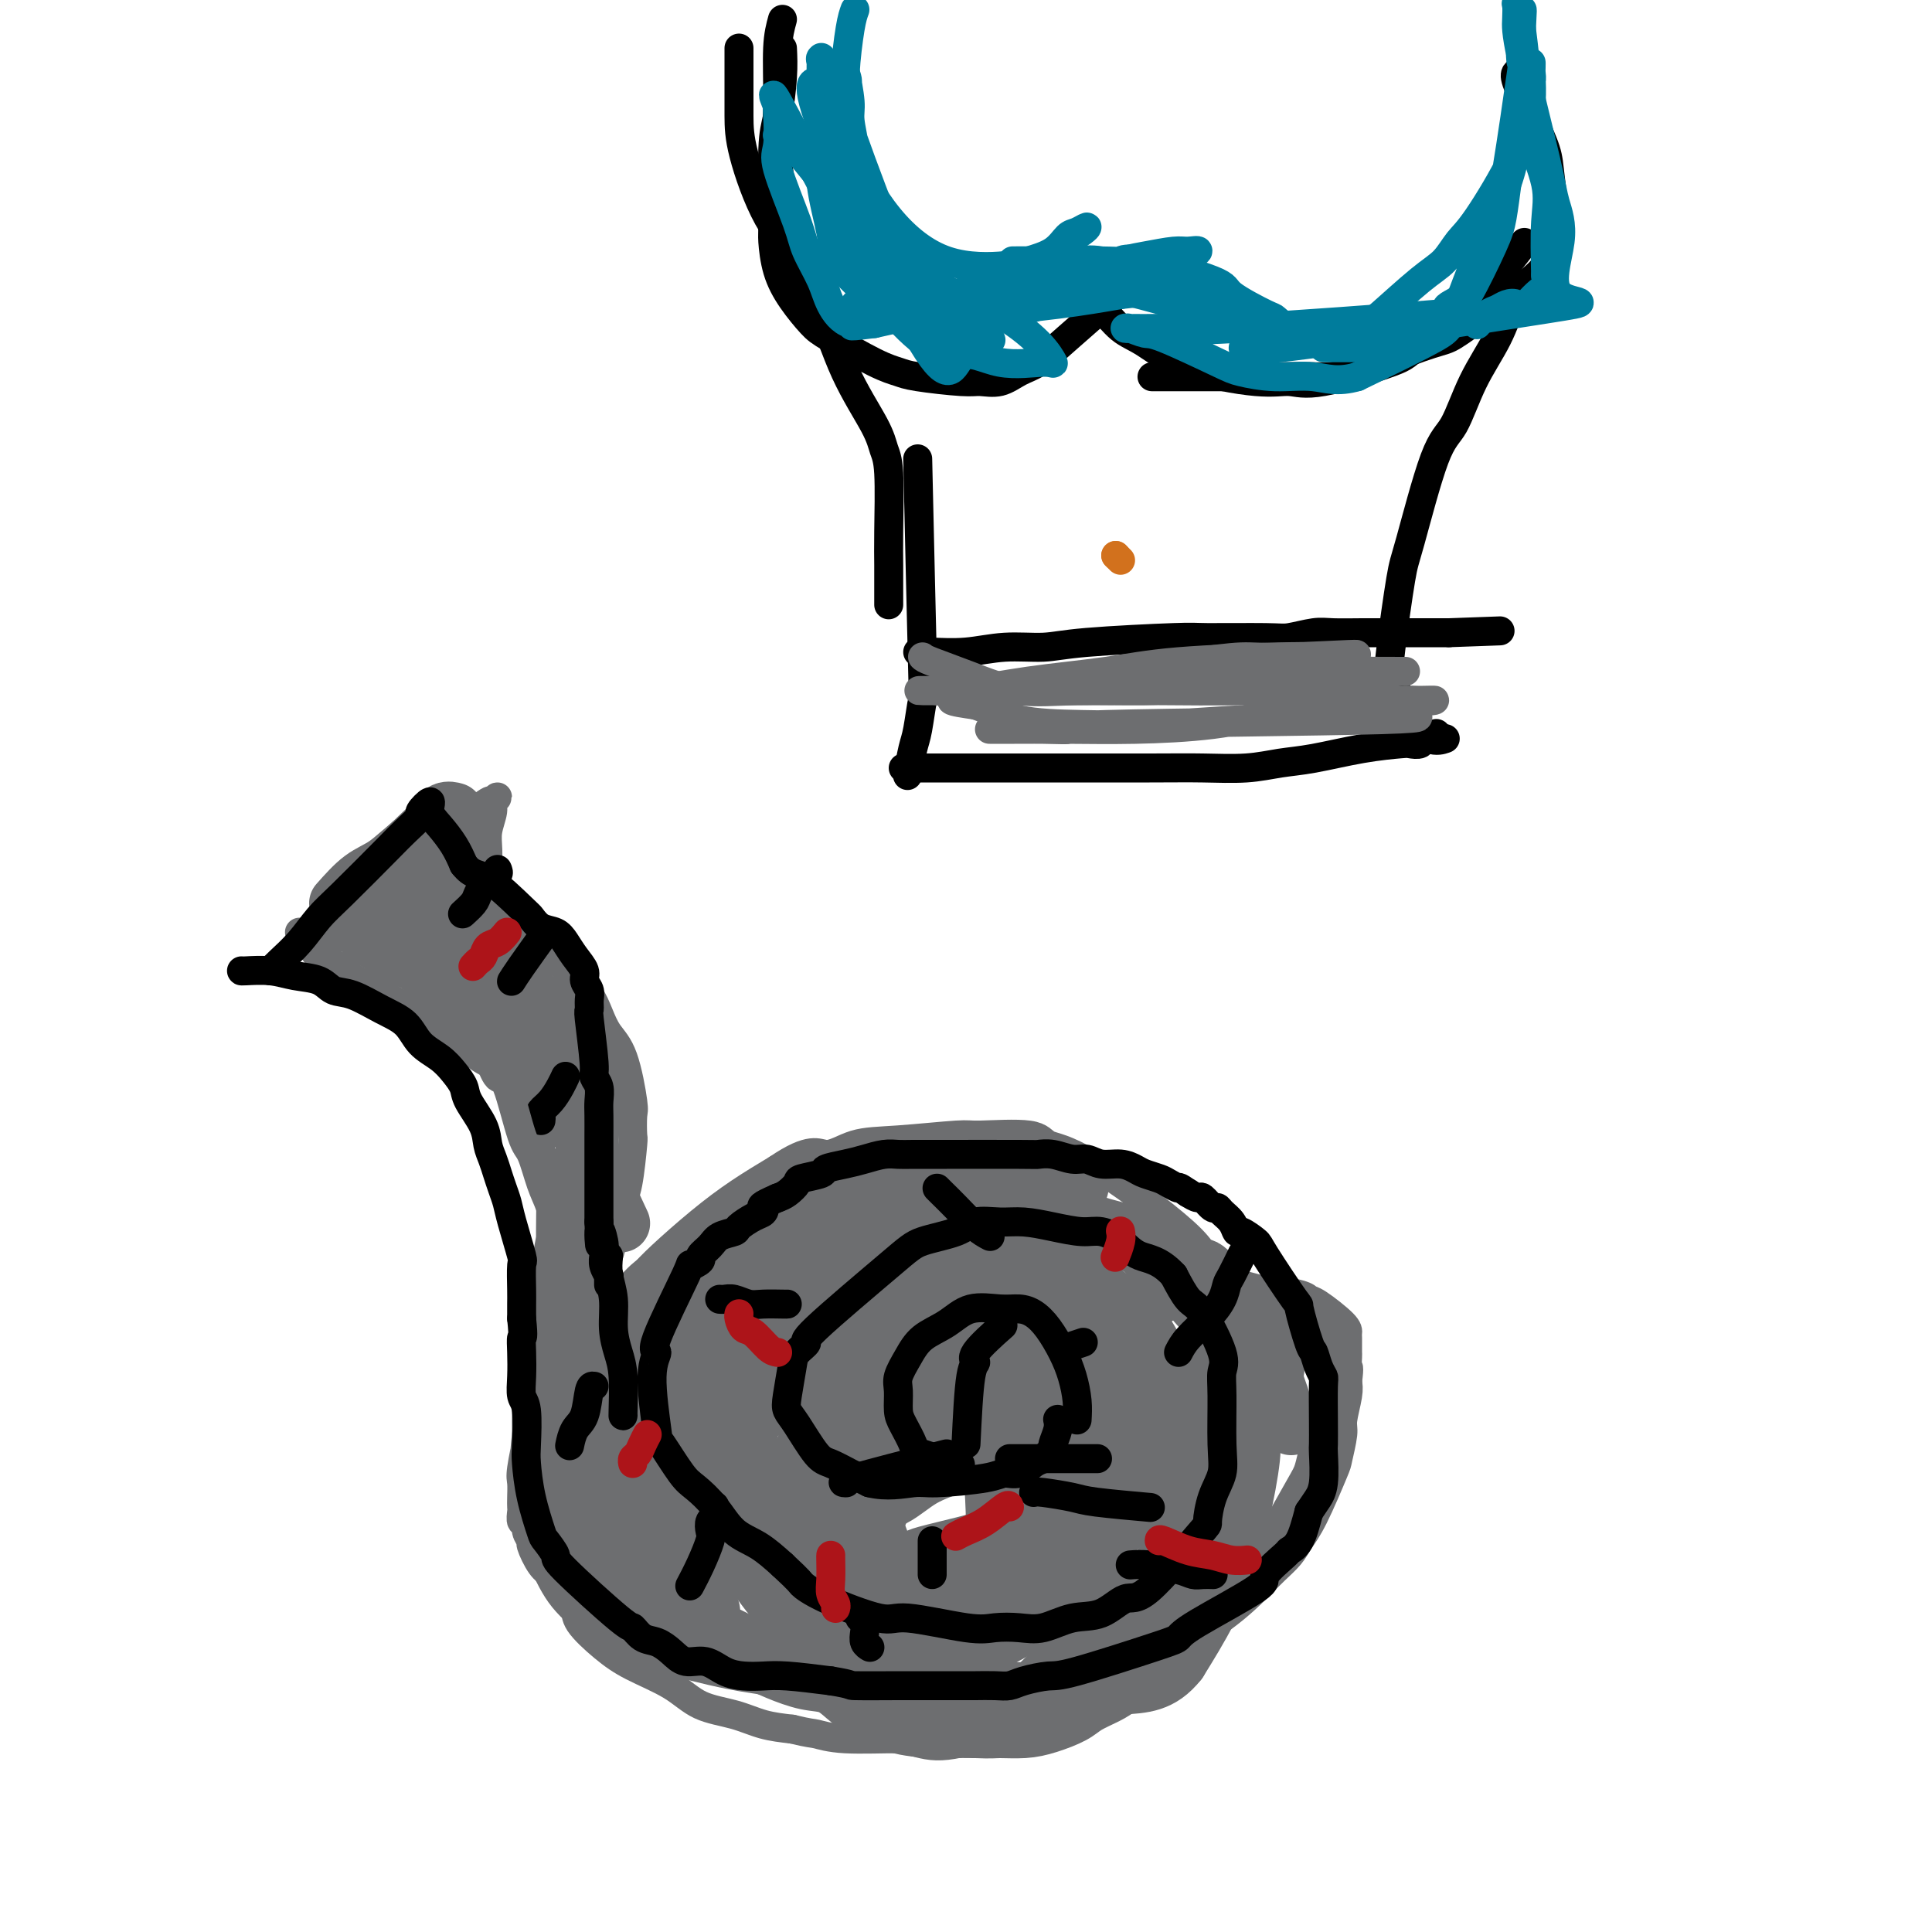 <svg viewBox='0 0 400 400' version='1.1' xmlns='http://www.w3.org/2000/svg' xmlns:xlink='http://www.w3.org/1999/xlink'><g fill='none' stroke='#6D6E70' stroke-width='6' stroke-linecap='round' stroke-linejoin='round'><path d='M63,195c0.032,-0.651 0.064,-1.302 1,-2c0.936,-0.698 2.777,-1.442 5,-3c2.223,-1.558 4.829,-3.929 7,-6c2.171,-2.071 3.907,-3.841 7,-6c3.093,-2.159 7.543,-4.705 11,-7c3.457,-2.295 5.922,-4.337 7,-5c1.078,-0.663 0.768,0.055 1,0c0.232,-0.055 1.004,-0.884 1,-1c-0.004,-0.116 -0.786,0.479 -1,1c-0.214,0.521 0.140,0.968 0,2c-0.140,1.032 -0.772,2.649 -1,4c-0.228,1.351 -0.051,2.434 0,4c0.051,1.566 -0.025,3.614 0,5c0.025,1.386 0.150,2.110 1,4c0.850,1.890 2.425,4.945 4,8'/><path d='M106,193c0.987,2.313 0.955,2.094 1,2c0.045,-0.094 0.166,-0.064 1,1c0.834,1.064 2.381,3.161 3,4c0.619,0.839 0.309,0.419 0,0'/><path d='M62,193c0.726,0.551 1.451,1.101 2,2c0.549,0.899 0.921,2.145 2,3c1.079,0.855 2.865,1.317 4,2c1.135,0.683 1.621,1.586 4,3c2.379,1.414 6.653,3.337 9,5c2.347,1.663 2.768,3.066 4,4c1.232,0.934 3.276,1.401 5,2c1.724,0.599 3.129,1.331 4,2c0.871,0.669 1.208,1.275 2,2c0.792,0.725 2.040,1.570 3,2c0.960,0.430 1.633,0.444 2,1c0.367,0.556 0.428,1.652 1,2c0.572,0.348 1.656,-0.052 2,0c0.344,0.052 -0.052,0.556 0,1c0.052,0.444 0.553,0.826 1,1c0.447,0.174 0.841,0.138 1,0c0.159,-0.138 0.084,-0.377 0,0c-0.084,0.377 -0.176,1.371 0,2c0.176,0.629 0.622,0.894 1,1c0.378,0.106 0.689,0.053 1,0'/><path d='M110,228c7.382,6.066 1.839,3.729 0,3c-1.839,-0.729 0.028,0.148 1,1c0.972,0.852 1.049,1.678 1,3c-0.049,1.322 -0.223,3.141 0,4c0.223,0.859 0.844,0.759 1,1c0.156,0.241 -0.154,0.824 0,2c0.154,1.176 0.773,2.946 1,4c0.227,1.054 0.062,1.392 0,2c-0.062,0.608 -0.019,1.486 0,2c0.019,0.514 0.016,0.666 0,2c-0.016,1.334 -0.043,3.851 0,5c0.043,1.149 0.156,0.929 0,2c-0.156,1.071 -0.580,3.431 -1,5c-0.420,1.569 -0.834,2.345 -1,3c-0.166,0.655 -0.082,1.189 0,2c0.082,0.811 0.162,1.898 0,3c-0.162,1.102 -0.565,2.217 -1,3c-0.435,0.783 -0.901,1.233 -1,2c-0.099,0.767 0.170,1.852 0,3c-0.170,1.148 -0.777,2.359 -1,4c-0.223,1.641 -0.060,3.711 0,5c0.060,1.289 0.017,1.797 0,3c-0.017,1.203 -0.009,3.102 0,5'/><path d='M109,297c-0.713,6.375 0.005,2.314 0,2c-0.005,-0.314 -0.733,3.119 -1,5c-0.267,1.881 -0.073,2.211 0,3c0.073,0.789 0.024,2.038 0,3c-0.024,0.962 -0.022,1.636 0,2c0.022,0.364 0.063,0.417 0,1c-0.063,0.583 -0.229,1.698 0,2c0.229,0.302 0.852,-0.207 1,0c0.148,0.207 -0.178,1.130 0,2c0.178,0.870 0.859,1.688 1,2c0.141,0.312 -0.258,0.118 0,1c0.258,0.882 1.173,2.841 2,4c0.827,1.159 1.566,1.519 2,2c0.434,0.481 0.562,1.083 1,2c0.438,0.917 1.187,2.149 2,3c0.813,0.851 1.690,1.322 2,2c0.310,0.678 0.054,1.565 1,3c0.946,1.435 3.094,3.420 5,5c1.906,1.580 3.568,2.756 6,4c2.432,1.244 5.632,2.557 8,4c2.368,1.443 3.903,3.016 6,4c2.097,0.984 4.757,1.380 7,2c2.243,0.620 4.069,1.463 6,2c1.931,0.537 3.965,0.769 6,1'/><path d='M164,358c3.872,0.937 4.052,0.781 5,1c0.948,0.219 2.665,0.815 6,1c3.335,0.185 8.289,-0.040 11,0c2.711,0.040 3.180,0.345 7,0c3.820,-0.345 10.990,-1.341 15,-2c4.010,-0.659 4.860,-0.981 7,-2c2.140,-1.019 5.570,-2.734 8,-4c2.430,-1.266 3.859,-2.083 6,-3c2.141,-0.917 4.995,-1.936 7,-3c2.005,-1.064 3.160,-2.175 6,-4c2.840,-1.825 7.365,-4.364 11,-7c3.635,-2.636 6.379,-5.368 8,-7c1.621,-1.632 2.119,-2.164 3,-3c0.881,-0.836 2.144,-1.974 3,-3c0.856,-1.026 1.305,-1.938 2,-3c0.695,-1.062 1.635,-2.274 3,-5c1.365,-2.726 3.154,-6.967 4,-9c0.846,-2.033 0.749,-1.857 1,-3c0.251,-1.143 0.851,-3.605 1,-5c0.149,-1.395 -0.152,-1.722 0,-3c0.152,-1.278 0.758,-3.508 1,-5c0.242,-1.492 0.121,-2.246 0,-3'/><path d='M279,286c0.464,-3.510 0.124,-2.786 0,-3c-0.124,-0.214 -0.033,-1.367 0,-2c0.033,-0.633 0.009,-0.747 0,-1c-0.009,-0.253 -0.002,-0.646 0,-1c0.002,-0.354 -0.002,-0.669 0,-1c0.002,-0.331 0.011,-0.676 0,-1c-0.011,-0.324 -0.043,-0.625 0,-1c0.043,-0.375 0.162,-0.822 -1,-2c-1.162,-1.178 -3.604,-3.085 -5,-4c-1.396,-0.915 -1.747,-0.837 -2,-1c-0.253,-0.163 -0.410,-0.565 -2,-1c-1.590,-0.435 -4.615,-0.901 -6,-1c-1.385,-0.099 -1.130,0.169 -2,0c-0.870,-0.169 -2.863,-0.775 -4,-1c-1.137,-0.225 -1.416,-0.068 -2,0c-0.584,0.068 -1.471,0.049 -2,0c-0.529,-0.049 -0.698,-0.126 -2,0c-1.302,0.126 -3.735,0.457 -5,1c-1.265,0.543 -1.361,1.298 -2,2c-0.639,0.702 -1.819,1.351 -3,2'/><path d='M241,271c-1.988,0.964 -0.957,0.873 -1,1c-0.043,0.127 -1.159,0.471 -2,1c-0.841,0.529 -1.408,1.241 -2,2c-0.592,0.759 -1.208,1.563 -2,2c-0.792,0.437 -1.760,0.507 -2,1c-0.240,0.493 0.249,1.407 0,2c-0.249,0.593 -1.236,0.863 -2,2c-0.764,1.137 -1.303,3.141 -2,5c-0.697,1.859 -1.551,3.572 -2,5c-0.449,1.428 -0.494,2.571 -2,5c-1.506,2.429 -4.473,6.145 -6,8c-1.527,1.855 -1.616,1.849 -2,2c-0.384,0.151 -1.065,0.460 -2,1c-0.935,0.540 -2.124,1.311 -3,2c-0.876,0.689 -1.440,1.297 -2,2c-0.560,0.703 -1.117,1.502 -2,2c-0.883,0.498 -2.091,0.696 -3,1c-0.909,0.304 -1.520,0.714 -2,1c-0.480,0.286 -0.830,0.448 -3,1c-2.170,0.552 -6.161,1.495 -8,2c-1.839,0.505 -1.525,0.573 -3,1c-1.475,0.427 -4.737,1.214 -8,2'/><path d='M180,322c-5.445,1.647 -5.557,1.763 -7,2c-1.443,0.237 -4.217,0.595 -7,1c-2.783,0.405 -5.575,0.857 -8,1c-2.425,0.143 -4.483,-0.021 -7,0c-2.517,0.021 -5.492,0.228 -8,0c-2.508,-0.228 -4.548,-0.893 -6,-2c-1.452,-1.107 -2.315,-2.658 -3,-3c-0.685,-0.342 -1.191,0.523 -3,-4c-1.809,-4.523 -4.921,-14.436 -6,-19c-1.079,-4.564 -0.127,-3.778 0,-6c0.127,-2.222 -0.573,-7.450 0,-12c0.573,-4.550 2.419,-8.421 4,-11c1.581,-2.579 2.899,-3.865 4,-5c1.101,-1.135 1.986,-2.119 4,-4c2.014,-1.881 5.158,-4.660 8,-7c2.842,-2.340 5.384,-4.240 8,-6c2.616,-1.760 5.308,-3.380 8,-5'/><path d='M161,242c6.948,-4.747 8.319,-3.114 10,-3c1.681,0.114 3.673,-1.292 6,-2c2.327,-0.708 4.991,-0.719 9,-1c4.009,-0.281 9.363,-0.833 12,-1c2.637,-0.167 2.556,0.051 5,0c2.444,-0.051 7.414,-0.369 10,0c2.586,0.369 2.788,1.427 4,2c1.212,0.573 3.433,0.661 9,4c5.567,3.339 14.479,9.929 19,14c4.521,4.071 4.651,5.622 6,9c1.349,3.378 3.919,8.581 5,11c1.081,2.419 0.675,2.052 1,5c0.325,2.948 1.381,9.210 2,12c0.619,2.790 0.801,2.110 0,5c-0.801,2.890 -2.585,9.352 -4,13c-1.415,3.648 -2.462,4.483 -4,7c-1.538,2.517 -3.568,6.716 -6,10c-2.432,3.284 -5.266,5.653 -8,8c-2.734,2.347 -5.367,4.674 -8,7'/><path d='M229,342c-5.487,3.905 -11.203,6.168 -15,7c-3.797,0.832 -5.674,0.232 -8,0c-2.326,-0.232 -5.099,-0.095 -8,0c-2.901,0.095 -5.928,0.147 -8,0c-2.072,-0.147 -3.189,-0.495 -7,-2c-3.811,-1.505 -10.317,-4.167 -14,-6c-3.683,-1.833 -4.543,-2.836 -6,-4c-1.457,-1.164 -3.511,-2.490 -5,-4c-1.489,-1.510 -2.414,-3.203 -4,-5c-1.586,-1.797 -3.835,-3.699 -5,-6c-1.165,-2.301 -1.246,-5.000 -2,-7c-0.754,-2.000 -2.179,-3.300 -3,-5c-0.821,-1.700 -1.036,-3.799 -1,-7c0.036,-3.201 0.325,-7.502 2,-12c1.675,-4.498 4.737,-9.192 9,-13c4.263,-3.808 9.728,-6.729 14,-9c4.272,-2.271 7.350,-3.893 9,-5c1.650,-1.107 1.872,-1.699 8,-2c6.128,-0.301 18.161,-0.310 24,0c5.839,0.310 5.483,0.939 7,2c1.517,1.061 4.909,2.555 7,4c2.091,1.445 2.883,2.841 5,6c2.117,3.159 5.558,8.079 9,13'/><path d='M237,287c3.623,5.000 2.179,6.000 2,7c-0.179,1.000 0.907,2.001 1,5c0.093,2.999 -0.805,7.994 -2,11c-1.195,3.006 -2.685,4.021 -4,5c-1.315,0.979 -2.456,1.922 -6,5c-3.544,3.078 -9.493,8.290 -13,11c-3.507,2.710 -4.574,2.917 -5,3c-0.426,0.083 -0.213,0.041 0,0'/><path d='M108,192c-0.389,0.251 -0.778,0.502 0,1c0.778,0.498 2.722,1.241 4,2c1.278,0.759 1.888,1.532 3,3c1.112,1.468 2.724,3.629 4,5c1.276,1.371 2.216,1.951 3,3c0.784,1.049 1.411,2.568 2,4c0.589,1.432 1.138,2.777 2,4c0.862,1.223 2.035,2.324 3,5c0.965,2.676 1.720,6.926 2,9c0.280,2.074 0.085,1.972 0,3c-0.085,1.028 -0.059,3.187 0,4c0.059,0.813 0.152,0.280 0,2c-0.152,1.720 -0.551,5.694 -1,8c-0.449,2.306 -0.950,2.943 -1,4c-0.050,1.057 0.352,2.532 0,4c-0.352,1.468 -1.457,2.928 -2,4c-0.543,1.072 -0.524,1.757 -1,3c-0.476,1.243 -1.447,3.045 -2,4c-0.553,0.955 -0.687,1.065 -1,3c-0.313,1.935 -0.804,5.696 -1,9c-0.196,3.304 -0.098,6.152 0,9'/><path d='M122,285c-1.380,10.439 -0.329,8.036 0,8c0.329,-0.036 -0.063,2.296 0,4c0.063,1.704 0.580,2.780 1,4c0.420,1.220 0.742,2.583 1,4c0.258,1.417 0.452,2.889 1,4c0.548,1.111 1.450,1.863 2,3c0.550,1.137 0.750,2.661 2,5c1.250,2.339 3.551,5.495 5,7c1.449,1.505 2.045,1.359 3,2c0.955,0.641 2.268,2.070 3,3c0.732,0.930 0.884,1.361 4,3c3.116,1.639 9.198,4.485 12,6c2.802,1.515 2.324,1.700 3,2c0.676,0.300 2.506,0.715 4,1c1.494,0.285 2.653,0.440 4,1c1.347,0.560 2.884,1.523 4,2c1.116,0.477 1.813,0.467 4,1c2.187,0.533 5.866,1.610 8,2c2.134,0.390 2.723,0.094 4,0c1.277,-0.094 3.240,0.013 5,0c1.760,-0.013 3.316,-0.147 5,0c1.684,0.147 3.495,0.575 5,1c1.505,0.425 2.702,0.846 4,1c1.298,0.154 2.696,0.042 4,0c1.304,-0.042 2.516,-0.012 4,0c1.484,0.012 3.242,0.006 5,0'/><path d='M219,349c6.215,0.438 3.754,0.532 4,0c0.246,-0.532 3.200,-1.692 5,-2c1.800,-0.308 2.447,0.236 4,0c1.553,-0.236 4.012,-1.252 5,-2c0.988,-0.748 0.505,-1.229 2,-2c1.495,-0.771 4.967,-1.833 7,-3c2.033,-1.167 2.629,-2.437 3,-3c0.371,-0.563 0.519,-0.417 2,-2c1.481,-1.583 4.295,-4.896 6,-7c1.705,-2.104 2.302,-2.999 3,-4c0.698,-1.001 1.496,-2.109 2,-3c0.504,-0.891 0.712,-1.564 2,-4c1.288,-2.436 3.655,-6.636 5,-9c1.345,-2.364 1.667,-2.893 2,-4c0.333,-1.107 0.678,-2.793 1,-4c0.322,-1.207 0.622,-1.936 1,-4c0.378,-2.064 0.835,-5.462 1,-7c0.165,-1.538 0.037,-1.217 0,-2c-0.037,-0.783 0.016,-2.669 0,-4c-0.016,-1.331 -0.102,-2.108 0,-3c0.102,-0.892 0.391,-1.899 0,-3c-0.391,-1.101 -1.461,-2.295 -2,-3c-0.539,-0.705 -0.547,-0.921 -2,-2c-1.453,-1.079 -4.353,-3.021 -6,-4c-1.647,-0.979 -2.042,-0.994 -3,-1c-0.958,-0.006 -2.479,-0.003 -4,0'/><path d='M257,267c-1.813,-0.154 -2.846,-0.039 -4,0c-1.154,0.039 -2.431,0.000 -4,0c-1.569,-0.000 -3.431,0.037 -5,0c-1.569,-0.037 -2.844,-0.149 -5,0c-2.156,0.149 -5.193,0.560 -7,1c-1.807,0.440 -2.383,0.910 -3,1c-0.617,0.090 -1.276,-0.200 -2,0c-0.724,0.200 -1.514,0.889 -2,1c-0.486,0.111 -0.669,-0.355 -1,0c-0.331,0.355 -0.809,1.530 -1,2c-0.191,0.470 -0.096,0.235 0,0'/></g>
<g fill='none' stroke='#6D6E70' stroke-width='12' stroke-linecap='round' stroke-linejoin='round'><path d='M84,184c0.445,-0.309 0.890,-0.619 1,-1c0.110,-0.381 -0.115,-0.834 0,-1c0.115,-0.166 0.569,-0.045 1,0c0.431,0.045 0.837,0.013 1,0c0.163,-0.013 0.081,-0.006 0,0'/><path d='M90,170c-0.163,0.691 -0.327,1.381 -1,2c-0.673,0.619 -1.856,1.165 -3,2c-1.144,0.835 -2.250,1.957 -3,3c-0.750,1.043 -1.146,2.005 -2,3c-0.854,0.995 -2.166,2.022 -3,3c-0.834,0.978 -1.189,1.908 -2,3c-0.811,1.092 -2.079,2.345 -3,3c-0.921,0.655 -1.495,0.711 -2,1c-0.505,0.289 -0.939,0.810 -1,1c-0.061,0.190 0.252,0.050 1,0c0.748,-0.050 1.931,-0.010 3,0c1.069,0.010 2.024,-0.011 3,0c0.976,0.011 1.973,0.055 3,0c1.027,-0.055 2.084,-0.207 3,0c0.916,0.207 1.690,0.773 2,1c0.310,0.227 0.155,0.113 0,0'/><path d='M80,182c-0.451,-0.158 -0.902,-0.316 0,0c0.902,0.316 3.157,1.105 5,2c1.843,0.895 3.273,1.897 5,3c1.727,1.103 3.752,2.306 5,3c1.248,0.694 1.721,0.879 4,2c2.279,1.121 6.366,3.177 8,4c1.634,0.823 0.817,0.411 0,0'/><path d='M92,171c0.316,0.430 0.632,0.860 1,2c0.368,1.140 0.786,2.991 2,5c1.214,2.009 3.222,4.178 4,6c0.778,1.822 0.325,3.298 2,7c1.675,3.702 5.479,9.629 7,12c1.521,2.371 0.761,1.185 0,0'/><path d='M70,187c1.674,-1.887 3.349,-3.774 5,-5c1.651,-1.226 3.280,-1.793 5,-3c1.720,-1.207 3.532,-3.056 5,-4c1.468,-0.944 2.591,-0.985 4,-2c1.409,-1.015 3.104,-3.006 4,-4c0.896,-0.994 0.994,-0.992 1,-1c0.006,-0.008 -0.080,-0.025 0,0c0.080,0.025 0.327,0.094 0,0c-0.327,-0.094 -1.226,-0.349 -2,0c-0.774,0.349 -1.423,1.302 -2,2c-0.577,0.698 -1.083,1.142 -2,2c-0.917,0.858 -2.246,2.129 -3,3c-0.754,0.871 -0.931,1.342 -2,3c-1.069,1.658 -3.028,4.504 -4,6c-0.972,1.496 -0.957,1.644 -1,2c-0.043,0.356 -0.146,0.920 0,1c0.146,0.080 0.539,-0.325 1,0c0.461,0.325 0.989,1.378 2,2c1.011,0.622 2.506,0.811 4,1'/><path d='M85,190c1.723,1.063 2.532,2.220 4,3c1.468,0.780 3.596,1.183 5,2c1.404,0.817 2.084,2.049 3,3c0.916,0.951 2.069,1.620 4,4c1.931,2.380 4.641,6.470 6,9c1.359,2.530 1.366,3.500 2,5c0.634,1.500 1.896,3.530 3,5c1.104,1.470 2.052,2.378 3,4c0.948,1.622 1.898,3.957 3,6c1.102,2.043 2.357,3.795 3,5c0.643,1.205 0.673,1.863 2,5c1.327,3.137 3.951,8.753 5,11c1.049,2.247 0.525,1.123 0,0'/><path d='M76,194c0.365,0.108 0.730,0.217 2,1c1.270,0.783 3.445,2.242 5,3c1.555,0.758 2.490,0.816 4,2c1.510,1.184 3.597,3.493 5,5c1.403,1.507 2.124,2.212 4,4c1.876,1.788 4.906,4.659 7,7c2.094,2.341 3.252,4.153 4,5c0.748,0.847 1.086,0.728 2,2c0.914,1.272 2.404,3.935 3,5c0.596,1.065 0.298,0.533 0,0'/><path d='M81,198c0.618,-0.159 1.236,-0.317 3,0c1.764,0.317 4.673,1.110 7,2c2.327,0.890 4.073,1.877 6,3c1.927,1.123 4.037,2.382 6,4c1.963,1.618 3.780,3.594 5,5c1.220,1.406 1.842,2.243 3,4c1.158,1.757 2.850,4.435 4,7c1.150,2.565 1.757,5.019 2,6c0.243,0.981 0.121,0.491 0,0'/><path d='M106,204c0.615,0.260 1.229,0.520 2,1c0.771,0.480 1.698,1.181 3,2c1.302,0.819 2.980,1.755 4,3c1.020,1.245 1.384,2.800 2,4c0.616,1.200 1.486,2.045 2,3c0.514,0.955 0.673,2.020 1,3c0.327,0.980 0.821,1.876 1,3c0.179,1.124 0.042,2.474 0,4c-0.042,1.526 0.010,3.226 0,5c-0.010,1.774 -0.082,3.622 0,5c0.082,1.378 0.317,2.286 0,5c-0.317,2.714 -1.185,7.234 -2,10c-0.815,2.766 -1.578,3.779 -2,5c-0.422,1.221 -0.505,2.651 -1,5c-0.495,2.349 -1.404,5.618 -2,9c-0.596,3.382 -0.881,6.877 -1,9c-0.119,2.123 -0.072,2.873 0,4c0.072,1.127 0.168,2.630 0,4c-0.168,1.370 -0.600,2.607 0,5c0.600,2.393 2.233,5.940 3,8c0.767,2.060 0.668,2.631 1,4c0.332,1.369 1.095,3.534 2,5c0.905,1.466 1.953,2.233 3,3'/><path d='M122,313c1.848,3.610 1.967,2.636 3,4c1.033,1.364 2.979,5.066 5,8c2.021,2.934 4.115,5.098 5,6c0.885,0.902 0.559,0.540 1,1c0.441,0.460 1.649,1.743 2,2c0.351,0.257 -0.155,-0.511 -1,-2c-0.845,-1.489 -2.028,-3.700 -3,-6c-0.972,-2.300 -1.732,-4.688 -3,-8c-1.268,-3.312 -3.044,-7.549 -4,-10c-0.956,-2.451 -1.091,-3.116 -3,-11c-1.909,-7.884 -5.591,-22.986 -7,-30c-1.409,-7.014 -0.545,-5.940 0,-7c0.545,-1.060 0.772,-4.255 1,-7c0.228,-2.745 0.457,-5.040 1,-7c0.543,-1.960 1.399,-3.585 2,-5c0.601,-1.415 0.946,-2.621 1,-4c0.054,-1.379 -0.182,-2.930 0,-4c0.182,-1.070 0.781,-1.660 1,-2c0.219,-0.340 0.059,-0.431 0,-1c-0.059,-0.569 -0.016,-1.615 0,-2c0.016,-0.385 0.005,-0.110 0,0c-0.005,0.110 -0.002,0.055 0,0'/><path d='M123,228c0.705,-5.781 -0.532,-0.735 -1,2c-0.468,2.735 -0.168,3.158 0,4c0.168,0.842 0.203,2.104 0,4c-0.203,1.896 -0.643,4.428 -1,7c-0.357,2.572 -0.632,5.186 -1,8c-0.368,2.814 -0.830,5.828 -1,9c-0.170,3.172 -0.047,6.503 0,10c0.047,3.497 0.018,7.159 0,11c-0.018,3.841 -0.025,7.862 0,11c0.025,3.138 0.083,5.395 0,8c-0.083,2.605 -0.306,5.558 0,8c0.306,2.442 1.142,4.373 2,7c0.858,2.627 1.737,5.950 5,10c3.263,4.050 8.909,8.828 12,11c3.091,2.172 3.628,1.738 5,2c1.372,0.262 3.581,1.220 6,2c2.419,0.780 5.049,1.381 7,2c1.951,0.619 3.224,1.255 5,2c1.776,0.745 4.056,1.599 6,2c1.944,0.401 3.552,0.349 5,1c1.448,0.651 2.737,2.007 4,3c1.263,0.993 2.500,1.625 4,2c1.500,0.375 3.264,0.493 4,1c0.736,0.507 0.445,1.404 2,2c1.555,0.596 4.957,0.891 7,1c2.043,0.109 2.727,0.031 4,0c1.273,-0.031 3.137,-0.016 5,0'/><path d='M202,358c3.366,0.145 3.782,0.009 5,0c1.218,-0.009 3.239,0.111 5,0c1.761,-0.111 3.263,-0.452 5,-1c1.737,-0.548 3.710,-1.303 5,-2c1.290,-0.697 1.896,-1.338 3,-2c1.104,-0.662 2.705,-1.347 4,-2c1.295,-0.653 2.283,-1.274 3,-2c0.717,-0.726 1.162,-1.557 2,-2c0.838,-0.443 2.069,-0.498 3,-1c0.931,-0.502 1.563,-1.452 2,-2c0.437,-0.548 0.680,-0.696 2,-2c1.320,-1.304 3.719,-3.765 5,-5c1.281,-1.235 1.446,-1.243 2,-2c0.554,-0.757 1.499,-2.264 2,-3c0.501,-0.736 0.559,-0.700 1,-2c0.441,-1.300 1.267,-3.935 2,-6c0.733,-2.065 1.375,-3.558 2,-5c0.625,-1.442 1.234,-2.832 2,-6c0.766,-3.168 1.691,-8.114 2,-11c0.309,-2.886 0.004,-3.711 0,-5c-0.004,-1.289 0.295,-3.043 0,-5c-0.295,-1.957 -1.183,-4.116 -2,-6c-0.817,-1.884 -1.564,-3.494 -2,-5c-0.436,-1.506 -0.560,-2.909 -2,-5c-1.440,-2.091 -4.195,-4.871 -6,-7c-1.805,-2.129 -2.658,-3.608 -4,-5c-1.342,-1.392 -3.171,-2.696 -5,-4'/><path d='M238,260c-3.009,-2.942 -3.032,-2.299 -5,-3c-1.968,-0.701 -5.882,-2.748 -8,-4c-2.118,-1.252 -2.440,-1.708 -3,-2c-0.560,-0.292 -1.358,-0.418 -4,-1c-2.642,-0.582 -7.127,-1.620 -10,-2c-2.873,-0.380 -4.133,-0.101 -6,0c-1.867,0.101 -4.340,0.025 -6,0c-1.660,-0.025 -2.507,0.001 -5,0c-2.493,-0.001 -6.632,-0.030 -9,0c-2.368,0.030 -2.964,0.117 -4,0c-1.036,-0.117 -2.512,-0.439 -4,0c-1.488,0.439 -2.986,1.640 -4,2c-1.014,0.360 -1.543,-0.122 -4,1c-2.457,1.122 -6.844,3.847 -9,6c-2.156,2.153 -2.083,3.733 -3,5c-0.917,1.267 -2.823,2.223 -4,3c-1.177,0.777 -1.625,1.377 -3,4c-1.375,2.623 -3.679,7.269 -5,10c-1.321,2.731 -1.661,3.548 -2,5c-0.339,1.452 -0.676,3.541 -1,5c-0.324,1.459 -0.633,2.288 -1,5c-0.367,2.712 -0.791,7.307 -1,10c-0.209,2.693 -0.203,3.484 0,5c0.203,1.516 0.601,3.758 1,6'/><path d='M138,315c-0.467,6.374 0.366,4.309 1,5c0.634,0.691 1.070,4.138 2,6c0.930,1.862 2.352,2.141 3,3c0.648,0.859 0.520,2.299 1,3c0.480,0.701 1.569,0.662 2,1c0.431,0.338 0.204,1.054 0,1c-0.204,-0.054 -0.385,-0.879 -1,-2c-0.615,-1.121 -1.663,-2.540 -3,-4c-1.337,-1.460 -2.962,-2.963 -4,-4c-1.038,-1.037 -1.488,-1.609 -3,-7c-1.512,-5.391 -4.085,-15.600 -5,-21c-0.915,-5.400 -0.172,-5.991 0,-7c0.172,-1.009 -0.227,-2.437 0,-4c0.227,-1.563 1.080,-3.260 2,-5c0.920,-1.740 1.908,-3.521 3,-5c1.092,-1.479 2.286,-2.654 4,-4c1.714,-1.346 3.946,-2.863 6,-4c2.054,-1.137 3.931,-1.894 6,-3c2.069,-1.106 4.332,-2.562 7,-4c2.668,-1.438 5.743,-2.857 9,-4c3.257,-1.143 6.696,-2.008 10,-3c3.304,-0.992 6.473,-2.111 10,-3c3.527,-0.889 7.411,-1.547 10,-2c2.589,-0.453 3.883,-0.701 7,-1c3.117,-0.299 8.059,-0.650 13,-1'/><path d='M218,246c8.299,-1.551 4.047,-0.428 3,0c-1.047,0.428 1.111,0.160 2,0c0.889,-0.160 0.510,-0.213 0,0c-0.510,0.213 -1.149,0.691 -2,1c-0.851,0.309 -1.912,0.449 -3,1c-1.088,0.551 -2.202,1.515 -4,2c-1.798,0.485 -4.281,0.493 -7,1c-2.719,0.507 -5.675,1.514 -9,2c-3.325,0.486 -7.018,0.453 -11,2c-3.982,1.547 -8.252,4.676 -12,7c-3.748,2.324 -6.975,3.844 -10,6c-3.025,2.156 -5.846,4.949 -9,8c-3.154,3.051 -6.639,6.361 -9,9c-2.361,2.639 -3.599,4.608 -7,9c-3.401,4.392 -8.966,11.208 -11,14c-2.034,2.792 -0.539,1.562 0,1c0.539,-0.562 0.120,-0.455 0,-1c-0.120,-0.545 0.059,-1.743 0,-3c-0.059,-1.257 -0.356,-2.575 0,-4c0.356,-1.425 1.366,-2.959 2,-5c0.634,-2.041 0.892,-4.588 2,-7c1.108,-2.412 3.068,-4.688 5,-7c1.932,-2.312 3.838,-4.661 6,-7c2.162,-2.339 4.581,-4.670 7,-7'/><path d='M151,268c3.544,-4.059 3.405,-3.706 7,-6c3.595,-2.294 10.924,-7.235 15,-10c4.076,-2.765 4.898,-3.353 7,-4c2.102,-0.647 5.483,-1.354 8,-2c2.517,-0.646 4.168,-1.231 6,-2c1.832,-0.769 3.843,-1.720 6,-2c2.157,-0.280 4.461,0.113 6,0c1.539,-0.113 2.314,-0.730 3,-1c0.686,-0.270 1.283,-0.191 2,0c0.717,0.191 1.553,0.494 -1,1c-2.553,0.506 -8.495,1.213 -12,2c-3.505,0.787 -4.574,1.652 -7,2c-2.426,0.348 -6.208,0.179 -10,1c-3.792,0.821 -7.595,2.631 -11,4c-3.405,1.369 -6.413,2.295 -9,3c-2.587,0.705 -4.754,1.187 -9,3c-4.246,1.813 -10.573,4.957 -14,7c-3.427,2.043 -3.954,2.987 -5,4c-1.046,1.013 -2.610,2.096 -4,3c-1.390,0.904 -2.605,1.628 -3,2c-0.395,0.372 0.030,0.392 1,0c0.970,-0.392 2.485,-1.196 4,-2'/><path d='M131,271c1.171,-0.675 1.600,-1.363 3,-2c1.400,-0.637 3.771,-1.224 6,-2c2.229,-0.776 4.316,-1.742 7,-3c2.684,-1.258 5.965,-2.809 9,-4c3.035,-1.191 5.825,-2.022 9,-3c3.175,-0.978 6.734,-2.104 10,-3c3.266,-0.896 6.237,-1.561 9,-2c2.763,-0.439 5.316,-0.651 8,-1c2.684,-0.349 5.498,-0.834 8,-1c2.502,-0.166 4.691,-0.013 7,0c2.309,0.013 4.740,-0.113 7,0c2.260,0.113 4.351,0.467 6,1c1.649,0.533 2.856,1.246 5,2c2.144,0.754 5.223,1.547 7,2c1.777,0.453 2.251,0.564 5,2c2.749,1.436 7.774,4.197 10,5c2.226,0.803 1.654,-0.353 4,2c2.346,2.353 7.608,8.215 10,11c2.392,2.785 1.912,2.492 2,3c0.088,0.508 0.745,1.816 1,3c0.255,1.184 0.110,2.243 0,3c-0.110,0.757 -0.184,1.213 0,2c0.184,0.787 0.626,1.904 1,3c0.374,1.096 0.678,2.170 1,3c0.322,0.830 0.661,1.415 1,2'/><path d='M267,294c0.622,2.489 0.178,0.711 0,0c-0.178,-0.711 -0.089,-0.356 0,0'/><path d='M163,271c-0.421,-0.059 -0.842,-0.119 -1,0c-0.158,0.119 -0.053,0.416 -1,1c-0.947,0.584 -2.947,1.453 -4,2c-1.053,0.547 -1.158,0.771 -3,3c-1.842,2.229 -5.422,6.461 -7,9c-1.578,2.539 -1.155,3.384 -2,5c-0.845,1.616 -2.959,4.003 -4,6c-1.041,1.997 -1.010,3.603 -1,5c0.010,1.397 -0.003,2.584 0,5c0.003,2.416 0.021,6.061 1,8c0.979,1.939 2.919,2.172 4,3c1.081,0.828 1.305,2.250 4,4c2.695,1.750 7.862,3.828 11,5c3.138,1.172 4.247,1.438 6,2c1.753,0.562 4.149,1.420 6,2c1.851,0.580 3.157,0.883 5,1c1.843,0.117 4.223,0.050 6,0c1.777,-0.050 2.951,-0.082 5,0c2.049,0.082 4.972,0.280 7,0c2.028,-0.280 3.161,-1.037 6,-2c2.839,-0.963 7.382,-2.132 10,-3c2.618,-0.868 3.309,-1.434 4,-2'/><path d='M215,325c3.706,-1.261 2.971,-0.913 4,-2c1.029,-1.087 3.820,-3.608 5,-5c1.180,-1.392 0.747,-1.654 1,-2c0.253,-0.346 1.192,-0.776 2,-2c0.808,-1.224 1.483,-3.244 2,-6c0.517,-2.756 0.874,-6.249 1,-8c0.126,-1.751 0.021,-1.760 0,-4c-0.021,-2.240 0.041,-6.712 0,-9c-0.041,-2.288 -0.187,-2.392 0,-3c0.187,-0.608 0.705,-1.718 -1,-4c-1.705,-2.282 -5.635,-5.735 -8,-7c-2.365,-1.265 -3.165,-0.343 -4,0c-0.835,0.343 -1.704,0.106 -3,0c-1.296,-0.106 -3.017,-0.080 -5,0c-1.983,0.080 -4.228,0.215 -6,0c-1.772,-0.215 -3.072,-0.781 -5,-1c-1.928,-0.219 -4.486,-0.089 -6,0c-1.514,0.089 -1.985,0.139 -2,0c-0.015,-0.139 0.424,-0.468 1,-1c0.576,-0.532 1.288,-1.266 2,-2'/><path d='M193,269c0.476,-0.634 1.165,-0.718 2,-1c0.835,-0.282 1.816,-0.763 3,-1c1.184,-0.237 2.572,-0.229 4,0c1.428,0.229 2.898,0.678 4,1c1.102,0.322 1.837,0.517 3,1c1.163,0.483 2.756,1.253 4,2c1.244,0.747 2.141,1.469 3,2c0.859,0.531 1.682,0.871 4,3c2.318,2.129 6.133,6.049 8,8c1.867,1.951 1.786,1.935 2,2c0.214,0.065 0.721,0.212 1,1c0.279,0.788 0.329,2.218 1,2c0.671,-0.218 1.963,-2.084 0,2c-1.963,4.084 -7.179,14.119 -10,19c-2.821,4.881 -3.246,4.607 -4,6c-0.754,1.393 -1.837,4.454 -3,6c-1.163,1.546 -2.406,1.577 -3,2c-0.594,0.423 -0.540,1.238 -3,3c-2.460,1.762 -7.432,4.472 -11,6c-3.568,1.528 -5.730,1.873 -8,2c-2.270,0.127 -4.649,0.036 -8,0c-3.351,-0.036 -7.676,-0.018 -12,0'/><path d='M170,335c-3.591,-0.176 -2.570,-0.616 -4,-2c-1.430,-1.384 -5.311,-3.711 -8,-6c-2.689,-2.289 -4.185,-4.539 -5,-6c-0.815,-1.461 -0.948,-2.134 -1,-3c-0.052,-0.866 -0.024,-1.927 0,-3c0.024,-1.073 0.045,-2.158 0,-3c-0.045,-0.842 -0.157,-1.439 0,-2c0.157,-0.561 0.581,-1.084 1,-2c0.419,-0.916 0.833,-2.223 1,-3c0.167,-0.777 0.089,-1.023 0,-1c-0.089,0.023 -0.188,0.314 0,-1c0.188,-1.314 0.661,-4.233 1,-6c0.339,-1.767 0.542,-2.381 1,-3c0.458,-0.619 1.170,-1.241 2,-2c0.830,-0.759 1.776,-1.655 3,-3c1.224,-1.345 2.724,-3.140 4,-4c1.276,-0.860 2.326,-0.784 6,-3c3.674,-2.216 9.971,-6.724 14,-9c4.029,-2.276 5.791,-2.322 8,-3c2.209,-0.678 4.864,-1.990 9,-3c4.136,-1.010 9.753,-1.717 13,-2c3.247,-0.283 4.123,-0.141 5,0'/><path d='M220,265c6.424,-1.024 4.984,0.414 5,1c0.016,0.586 1.489,0.318 4,2c2.511,1.682 6.059,5.313 8,8c1.941,2.687 2.275,4.428 3,6c0.725,1.572 1.839,2.974 3,5c1.161,2.026 2.367,4.677 3,7c0.633,2.323 0.693,4.318 1,6c0.307,1.682 0.862,3.052 1,5c0.138,1.948 -0.141,4.474 0,6c0.141,1.526 0.703,2.052 -2,6c-2.703,3.948 -8.669,11.317 -13,16c-4.331,4.683 -7.026,6.678 -10,9c-2.974,2.322 -6.226,4.970 -8,7c-1.774,2.030 -2.069,3.442 -5,5c-2.931,1.558 -8.496,3.262 -12,4c-3.504,0.738 -4.946,0.509 -7,0c-2.054,-0.509 -4.719,-1.296 -7,-2c-2.281,-0.704 -4.177,-1.323 -6,-3c-1.823,-1.677 -3.574,-4.413 -5,-6c-1.426,-1.587 -2.529,-2.025 -4,-7c-1.471,-4.975 -3.311,-14.488 -4,-20c-0.689,-5.512 -0.226,-7.024 0,-9c0.226,-1.976 0.215,-4.417 2,-8c1.785,-3.583 5.367,-8.310 8,-11c2.633,-2.690 4.316,-3.345 6,-4'/><path d='M181,288c3.080,-2.728 3.779,-2.050 7,-3c3.221,-0.950 8.963,-3.530 17,-5c8.037,-1.470 18.368,-1.831 24,-2c5.632,-0.169 6.566,-0.147 10,2c3.434,2.147 9.370,6.418 12,9c2.630,2.582 1.956,3.476 2,5c0.044,1.524 0.806,3.678 1,5c0.194,1.322 -0.181,1.810 -1,3c-0.819,1.190 -2.083,3.080 -5,5c-2.917,1.920 -7.485,3.869 -13,6c-5.515,2.131 -11.975,4.445 -18,6c-6.025,1.555 -11.614,2.350 -16,3c-4.386,0.650 -7.568,1.156 -10,2c-2.432,0.844 -4.112,2.025 -6,0c-1.888,-2.025 -3.983,-7.256 -4,-10c-0.017,-2.744 2.045,-3.001 4,-4c1.955,-0.999 3.805,-2.740 6,-4c2.195,-1.260 4.736,-2.039 7,-3c2.264,-0.961 4.251,-2.103 7,-3c2.749,-0.897 6.262,-1.550 9,-2c2.738,-0.450 4.703,-0.698 7,-1c2.297,-0.302 4.926,-0.658 7,-1c2.074,-0.342 3.593,-0.669 5,0c1.407,0.669 2.704,2.335 4,4'/><path d='M237,300c1.267,1.252 -0.066,2.383 0,3c0.066,0.617 1.529,0.719 -1,3c-2.529,2.281 -9.052,6.741 -15,10c-5.948,3.259 -11.321,5.317 -17,7c-5.679,1.683 -11.663,2.990 -16,4c-4.337,1.010 -7.027,1.721 -11,2c-3.973,0.279 -9.228,0.124 -12,0c-2.772,-0.124 -3.061,-0.218 -4,-1c-0.939,-0.782 -2.530,-2.251 -4,-4c-1.470,-1.749 -2.821,-3.777 -4,-6c-1.179,-2.223 -2.187,-4.641 -2,-8c0.187,-3.359 1.570,-7.661 0,-10c-1.570,-2.339 -6.092,-2.717 0,-10c6.092,-7.283 22.799,-21.471 33,-28c10.201,-6.529 13.894,-5.398 20,-5c6.106,0.398 14.623,0.064 21,0c6.377,-0.064 10.615,0.141 14,1c3.385,0.859 5.917,2.371 8,4c2.083,1.629 3.718,3.373 5,5c1.282,1.627 2.211,3.135 3,6c0.789,2.865 1.438,7.088 2,10c0.562,2.912 1.036,4.515 1,11c-0.036,6.485 -0.582,17.853 -3,27c-2.418,9.147 -6.709,16.074 -11,23'/><path d='M244,344c-3.651,4.632 -7.279,4.714 -12,5c-4.721,0.286 -10.536,0.778 -16,1c-5.464,0.222 -10.577,0.175 -16,0c-5.423,-0.175 -11.155,-0.480 -16,-1c-4.845,-0.520 -8.804,-1.257 -13,-2c-4.196,-0.743 -8.629,-1.491 -12,-2c-3.371,-0.509 -5.681,-0.778 -11,-2c-5.319,-1.222 -13.648,-3.398 -18,-5c-4.352,-1.602 -4.728,-2.631 -6,-4c-1.272,-1.369 -3.440,-3.077 -5,-5c-1.560,-1.923 -2.511,-4.060 -4,-7c-1.489,-2.940 -3.514,-6.684 0,-14c3.514,-7.316 12.567,-18.203 18,-24c5.433,-5.797 7.245,-6.503 10,-8c2.755,-1.497 6.453,-3.784 11,-6c4.547,-2.216 9.942,-4.359 14,-6c4.058,-1.641 6.779,-2.779 13,-4c6.221,-1.221 15.943,-2.525 21,-3c5.057,-0.475 5.451,-0.121 7,0c1.549,0.121 4.255,0.007 6,0c1.745,-0.007 2.530,0.091 3,0c0.470,-0.091 0.627,-0.371 0,0c-0.627,0.371 -2.036,1.392 -4,2c-1.964,0.608 -4.482,0.804 -7,1'/><path d='M207,260c-3.353,0.932 -6.236,1.761 -10,3c-3.764,1.239 -8.410,2.886 -13,5c-4.590,2.114 -9.124,4.693 -13,8c-3.876,3.307 -7.095,7.341 -10,11c-2.905,3.659 -5.496,6.943 -7,10c-1.504,3.057 -1.920,5.886 -2,9c-0.080,3.114 0.176,6.513 0,9c-0.176,2.487 -0.785,4.062 2,7c2.785,2.938 8.965,7.237 13,9c4.035,1.763 5.924,0.989 8,1c2.076,0.011 4.339,0.807 9,0c4.661,-0.807 11.718,-3.219 16,-4c4.282,-0.781 5.787,0.067 6,-8c0.213,-8.067 -0.865,-25.051 -3,-32c-2.135,-6.949 -5.326,-3.863 -8,-3c-2.674,0.863 -4.830,-0.495 -7,0c-2.170,0.495 -4.354,2.845 -6,4c-1.646,1.155 -2.755,1.116 -4,5c-1.245,3.884 -2.626,11.693 -3,16c-0.374,4.307 0.261,5.113 1,7c0.739,1.887 1.584,4.854 5,7c3.416,2.146 9.405,3.470 14,4c4.595,0.530 7.798,0.265 11,0'/><path d='M206,328c5.881,-0.147 8.083,-2.514 11,-4c2.917,-1.486 6.550,-2.089 11,-5c4.450,-2.911 9.717,-8.128 12,-11c2.283,-2.872 1.583,-3.397 1,-5c-0.583,-1.603 -1.049,-4.283 -3,-7c-1.951,-2.717 -5.389,-5.472 -9,-7c-3.611,-1.528 -7.396,-1.831 -11,-2c-3.604,-0.169 -7.027,-0.206 -10,0c-2.973,0.206 -5.495,0.654 -8,2c-2.505,1.346 -4.993,3.592 -7,6c-2.007,2.408 -3.535,4.980 -5,7c-1.465,2.020 -2.868,3.490 -4,6c-1.132,2.510 -1.992,6.062 -3,7c-1.008,0.938 -2.165,-0.738 0,4c2.165,4.738 7.650,15.888 11,20c3.350,4.112 4.565,1.185 5,1c0.435,-0.185 0.090,2.372 5,0c4.910,-2.372 15.077,-9.673 21,-18c5.923,-8.327 7.604,-17.679 5,-25c-2.604,-7.321 -9.492,-12.612 -15,-15c-5.508,-2.388 -9.637,-1.874 -14,-1c-4.363,0.874 -8.961,2.107 -13,4c-4.039,1.893 -7.520,4.447 -11,7'/><path d='M175,292c-5.709,3.023 -7.983,5.081 -10,12c-2.017,6.919 -3.779,18.699 -4,25c-0.221,6.301 1.099,7.123 3,9c1.901,1.877 4.381,4.811 8,6c3.619,1.189 8.375,0.635 12,1c3.625,0.365 6.117,1.650 13,-1c6.883,-2.650 18.157,-9.235 24,-13c5.843,-3.765 6.255,-4.709 7,-7c0.745,-2.291 1.821,-5.928 3,-9c1.179,-3.072 2.459,-5.578 -2,-10c-4.459,-4.422 -14.656,-10.760 -20,-16c-5.344,-5.240 -5.835,-9.382 -18,-3c-12.165,6.382 -36.006,23.288 -43,31c-6.994,7.712 2.857,6.230 6,7c3.143,0.770 -0.424,3.791 12,3c12.424,-0.791 40.837,-5.395 54,-8c13.163,-2.605 11.074,-3.212 14,-6c2.926,-2.788 10.867,-7.758 14,-10c3.133,-2.242 1.459,-1.758 0,-3c-1.459,-1.242 -2.703,-4.212 -6,-6c-3.297,-1.788 -8.649,-2.394 -14,-3'/><path d='M228,291c-10.264,0.419 -28.923,2.965 -39,6c-10.077,3.035 -11.571,6.559 -14,10c-2.429,3.441 -5.793,6.799 -8,12c-2.207,5.201 -3.258,12.243 -2,16c1.258,3.757 4.826,4.227 7,5c2.174,0.773 2.956,1.848 9,1c6.044,-0.848 17.352,-3.620 23,-6c5.648,-2.380 5.638,-4.369 7,-6c1.362,-1.631 4.097,-2.904 5,-7c0.903,-4.096 -0.026,-11.015 -1,-15c-0.974,-3.985 -1.993,-5.034 -5,-7c-3.007,-1.966 -8.002,-4.847 -10,-6c-1.998,-1.153 -0.999,-0.576 0,0'/></g>
<g fill='none' stroke='#000000' stroke-width='6' stroke-linecap='round' stroke-linejoin='round'><path d='M56,201c0.491,-0.521 0.982,-1.042 2,-2c1.018,-0.958 2.564,-2.352 4,-4c1.436,-1.648 2.761,-3.549 4,-5c1.239,-1.451 2.393,-2.453 5,-5c2.607,-2.547 6.668,-6.639 9,-9c2.332,-2.361 2.935,-2.991 4,-4c1.065,-1.009 2.592,-2.395 3,-3c0.408,-0.605 -0.301,-0.427 0,-1c0.301,-0.573 1.614,-1.897 2,-2c0.386,-0.103 -0.154,1.014 0,2c0.154,0.986 1.003,1.843 2,3c0.997,1.157 2.142,2.616 3,4c0.858,1.384 1.429,2.692 2,4'/><path d='M96,179c1.817,2.351 2.861,1.729 5,3c2.139,1.271 5.374,4.437 7,6c1.626,1.563 1.642,1.524 2,2c0.358,0.476 1.056,1.468 2,2c0.944,0.532 2.133,0.604 3,1c0.867,0.396 1.413,1.117 2,2c0.587,0.883 1.215,1.927 2,3c0.785,1.073 1.727,2.176 2,3c0.273,0.824 -0.124,1.369 0,2c0.124,0.631 0.769,1.349 1,2c0.231,0.651 0.047,1.235 0,2c-0.047,0.765 0.044,1.713 0,2c-0.044,0.287 -0.222,-0.085 0,2c0.222,2.085 0.844,6.629 1,9c0.156,2.371 -0.154,2.569 0,3c0.154,0.431 0.773,1.093 1,2c0.227,0.907 0.061,2.057 0,3c-0.061,0.943 -0.016,1.680 0,3c0.016,1.320 0.004,3.224 0,4c-0.004,0.776 -0.001,0.423 0,2c0.001,1.577 0.000,5.082 0,7c-0.000,1.918 -0.000,2.247 0,3c0.000,0.753 0.000,1.929 0,3c-0.000,1.071 -0.000,2.035 0,3'/><path d='M124,253c0.403,8.406 -0.089,3.421 0,2c0.089,-1.421 0.760,0.723 1,2c0.240,1.277 0.050,1.686 0,2c-0.050,0.314 0.039,0.532 0,1c-0.039,0.468 -0.207,1.187 0,2c0.207,0.813 0.787,1.720 1,2c0.213,0.280 0.057,-0.069 0,0c-0.057,0.069 -0.015,0.555 0,1c0.015,0.445 0.004,0.851 0,1c-0.004,0.149 -0.001,0.043 0,0c0.001,-0.043 0.001,-0.021 0,0'/><path d='M50,201c-0.028,0.026 -0.055,0.053 1,0c1.055,-0.053 3.193,-0.185 5,0c1.807,0.185 3.283,0.686 5,1c1.717,0.314 3.674,0.442 5,1c1.326,0.558 2.020,1.546 3,2c0.980,0.454 2.247,0.376 4,1c1.753,0.624 3.992,1.952 6,3c2.008,1.048 3.785,1.817 5,3c1.215,1.183 1.868,2.779 3,4c1.132,1.221 2.745,2.066 4,3c1.255,0.934 2.153,1.958 3,3c0.847,1.042 1.641,2.102 2,3c0.359,0.898 0.281,1.633 1,3c0.719,1.367 2.234,3.366 3,5c0.766,1.634 0.783,2.902 1,4c0.217,1.098 0.634,2.026 1,3c0.366,0.974 0.680,1.996 1,3c0.320,1.004 0.646,1.992 1,3c0.354,1.008 0.736,2.038 1,3c0.264,0.962 0.411,1.857 1,4c0.589,2.143 1.622,5.536 2,7c0.378,1.464 0.101,1.001 0,2c-0.101,0.999 -0.027,3.461 0,5c0.027,1.539 0.008,2.154 0,3c-0.008,0.846 -0.004,1.923 0,3'/><path d='M108,273c0.465,4.502 0.128,3.758 0,4c-0.128,0.242 -0.048,1.472 0,3c0.048,1.528 0.065,3.354 0,5c-0.065,1.646 -0.212,3.112 0,4c0.212,0.888 0.782,1.198 1,3c0.218,1.802 0.084,5.097 0,7c-0.084,1.903 -0.119,2.416 0,4c0.119,1.584 0.393,4.240 1,7c0.607,2.760 1.546,5.623 2,7c0.454,1.377 0.421,1.267 1,2c0.579,0.733 1.768,2.308 2,3c0.232,0.692 -0.493,0.499 2,3c2.493,2.501 8.204,7.695 11,10c2.796,2.305 2.677,1.722 3,2c0.323,0.278 1.090,1.418 2,2c0.910,0.582 1.965,0.607 3,1c1.035,0.393 2.051,1.153 3,2c0.949,0.847 1.832,1.782 3,2c1.168,0.218 2.622,-0.282 4,0c1.378,0.282 2.679,1.346 4,2c1.321,0.654 2.663,0.897 4,1c1.337,0.103 2.668,0.066 4,0c1.332,-0.066 2.666,-0.162 5,0c2.334,0.162 5.667,0.581 9,1'/><path d='M172,348c5.261,0.845 3.413,0.959 5,1c1.587,0.041 6.607,0.011 9,0c2.393,-0.011 2.158,-0.003 3,0c0.842,0.003 2.760,0.001 4,0c1.240,-0.001 1.802,0.001 3,0c1.198,-0.001 3.032,-0.003 4,0c0.968,0.003 1.071,0.011 2,0c0.929,-0.011 2.684,-0.041 4,0c1.316,0.041 2.194,0.151 3,0c0.806,-0.151 1.539,-0.565 3,-1c1.461,-0.435 3.648,-0.892 5,-1c1.352,-0.108 1.867,0.132 6,-1c4.133,-1.132 11.884,-3.638 16,-5c4.116,-1.362 4.595,-1.581 5,-2c0.405,-0.419 0.734,-1.040 4,-3c3.266,-1.960 9.470,-5.260 12,-7c2.530,-1.740 1.388,-1.919 2,-3c0.612,-1.081 2.978,-3.063 4,-4c1.022,-0.937 0.698,-0.829 1,-1c0.302,-0.171 1.229,-0.620 2,-2c0.771,-1.380 1.385,-3.690 2,-6'/><path d='M271,313c2.094,-3.065 1.829,-2.728 2,-3c0.171,-0.272 0.778,-1.151 1,-3c0.222,-1.849 0.060,-4.666 0,-6c-0.060,-1.334 -0.019,-1.185 0,-2c0.019,-0.815 0.016,-2.594 0,-5c-0.016,-2.406 -0.044,-5.440 0,-7c0.044,-1.560 0.161,-1.646 0,-2c-0.161,-0.354 -0.602,-0.976 -1,-2c-0.398,-1.024 -0.755,-2.449 -1,-3c-0.245,-0.551 -0.378,-0.226 -1,-2c-0.622,-1.774 -1.732,-5.646 -2,-7c-0.268,-1.354 0.307,-0.189 -1,-2c-1.307,-1.811 -4.496,-6.596 -6,-9c-1.504,-2.404 -1.324,-2.426 -2,-3c-0.676,-0.574 -2.209,-1.699 -3,-2c-0.791,-0.301 -0.841,0.223 -1,0c-0.159,-0.223 -0.428,-1.192 -1,-2c-0.572,-0.808 -1.448,-1.456 -2,-2c-0.552,-0.544 -0.781,-0.986 -1,-1c-0.219,-0.014 -0.430,0.398 -1,0c-0.570,-0.398 -1.500,-1.607 -2,-2c-0.500,-0.393 -0.572,0.031 -1,0c-0.428,-0.031 -1.214,-0.515 -2,-1'/><path d='M246,247c-2.519,-1.726 -1.815,-1.039 -2,-1c-0.185,0.039 -1.259,-0.568 -2,-1c-0.741,-0.432 -1.150,-0.689 -2,-1c-0.850,-0.311 -2.142,-0.676 -3,-1c-0.858,-0.324 -1.282,-0.608 -2,-1c-0.718,-0.392 -1.732,-0.894 -3,-1c-1.268,-0.106 -2.792,0.182 -4,0c-1.208,-0.182 -2.100,-0.833 -3,-1c-0.900,-0.167 -1.809,0.151 -3,0c-1.191,-0.151 -2.666,-0.773 -4,-1c-1.334,-0.227 -2.528,-0.061 -3,0c-0.472,0.061 -0.223,0.017 -4,0c-3.777,-0.017 -11.580,-0.005 -15,0c-3.420,0.005 -2.455,0.004 -3,0c-0.545,-0.004 -2.598,-0.012 -4,0c-1.402,0.012 -2.152,0.045 -3,0c-0.848,-0.045 -1.792,-0.167 -3,0c-1.208,0.167 -2.678,0.622 -4,1c-1.322,0.378 -2.496,0.678 -4,1c-1.504,0.322 -3.337,0.667 -4,1c-0.663,0.333 -0.156,0.653 -1,1c-0.844,0.347 -3.041,0.722 -4,1c-0.959,0.278 -0.681,0.459 -1,1c-0.319,0.541 -1.234,1.440 -2,2c-0.766,0.560 -1.383,0.780 -2,1'/><path d='M161,248c-4.103,1.793 -3.359,1.776 -3,2c0.359,0.224 0.335,0.689 0,1c-0.335,0.311 -0.981,0.467 -2,1c-1.019,0.533 -2.411,1.442 -3,2c-0.589,0.558 -0.376,0.765 -1,1c-0.624,0.235 -2.084,0.499 -3,1c-0.916,0.501 -1.287,1.240 -2,2c-0.713,0.760 -1.769,1.543 -2,2c-0.231,0.457 0.364,0.590 0,1c-0.364,0.410 -1.686,1.099 -2,1c-0.314,-0.099 0.378,-0.985 -1,2c-1.378,2.985 -4.828,9.842 -6,13c-1.172,3.158 -0.066,2.618 0,3c0.066,0.382 -0.906,1.687 -1,5c-0.094,3.313 0.691,8.636 1,11c0.309,2.364 0.143,1.771 1,3c0.857,1.229 2.738,4.281 4,6c1.262,1.719 1.904,2.104 3,3c1.096,0.896 2.644,2.302 4,4c1.356,1.698 2.519,3.688 4,5c1.481,1.312 3.280,1.946 5,3c1.720,1.054 3.360,2.527 5,4'/><path d='M162,324c4.016,3.731 3.558,3.557 4,4c0.442,0.443 1.786,1.502 5,3c3.214,1.498 8.298,3.434 11,4c2.702,0.566 3.021,-0.239 6,0c2.979,0.239 8.616,1.521 12,2c3.384,0.479 4.515,0.156 6,0c1.485,-0.156 3.325,-0.145 5,0c1.675,0.145 3.186,0.424 5,0c1.814,-0.424 3.930,-1.551 6,-2c2.070,-0.449 4.095,-0.222 6,-1c1.905,-0.778 3.689,-2.563 5,-3c1.311,-0.437 2.149,0.474 5,-2c2.851,-2.474 7.717,-8.333 10,-11c2.283,-2.667 1.985,-2.141 2,-3c0.015,-0.859 0.343,-3.101 1,-5c0.657,-1.899 1.644,-3.455 2,-5c0.356,-1.545 0.083,-3.079 0,-6c-0.083,-2.921 0.025,-7.227 0,-10c-0.025,-2.773 -0.184,-4.011 0,-5c0.184,-0.989 0.709,-1.729 0,-4c-0.709,-2.271 -2.652,-6.073 -4,-8c-1.348,-1.927 -2.099,-1.979 -3,-3c-0.901,-1.021 -1.950,-3.010 -3,-5'/><path d='M243,264c-2.943,-3.232 -5.300,-3.314 -7,-4c-1.700,-0.686 -2.744,-1.978 -4,-3c-1.256,-1.022 -2.726,-1.776 -4,-2c-1.274,-0.224 -2.354,0.082 -4,0c-1.646,-0.082 -3.858,-0.552 -6,-1c-2.142,-0.448 -4.215,-0.874 -6,-1c-1.785,-0.126 -3.281,0.050 -5,0c-1.719,-0.050 -3.661,-0.324 -5,0c-1.339,0.324 -2.076,1.248 -4,2c-1.924,0.752 -5.034,1.332 -7,2c-1.966,0.668 -2.789,1.425 -7,5c-4.211,3.575 -11.811,9.969 -15,13c-3.189,3.031 -1.966,2.699 -2,3c-0.034,0.301 -1.326,1.235 -2,2c-0.674,0.765 -0.732,1.361 -1,3c-0.268,1.639 -0.747,4.322 -1,6c-0.253,1.678 -0.280,2.350 0,3c0.280,0.650 0.868,1.276 2,3c1.132,1.724 2.809,4.545 4,6c1.191,1.455 1.898,1.546 3,2c1.102,0.454 2.601,1.273 4,2c1.399,0.727 2.700,1.364 4,2'/><path d='M180,307c3.585,0.917 7.046,0.209 9,0c1.954,-0.209 2.400,0.081 5,0c2.600,-0.081 7.355,-0.532 10,-1c2.645,-0.468 3.181,-0.951 4,-1c0.819,-0.049 1.922,0.337 3,0c1.078,-0.337 2.130,-1.398 3,-2c0.870,-0.602 1.557,-0.745 2,-1c0.443,-0.255 0.640,-0.622 1,-1c0.360,-0.378 0.881,-0.767 1,-1c0.119,-0.233 -0.164,-0.310 0,-1c0.164,-0.690 0.775,-1.993 1,-3c0.225,-1.007 0.064,-1.716 0,-2c-0.064,-0.284 -0.032,-0.142 0,0'/><path d='M126,260c-0.119,1.273 -0.238,2.545 0,4c0.238,1.455 0.834,3.091 1,5c0.166,1.909 -0.099,4.091 0,6c0.099,1.909 0.563,3.545 1,5c0.438,1.455 0.849,2.730 1,5c0.151,2.270 0.041,5.534 0,7c-0.041,1.466 -0.012,1.133 0,1c0.012,-0.133 0.006,-0.067 0,0'/><path d='M103,180c0.170,0.388 0.339,0.777 0,1c-0.339,0.223 -1.188,0.281 -2,1c-0.812,0.719 -1.589,2.100 -2,3c-0.411,0.900 -0.457,1.319 -1,2c-0.543,0.681 -1.584,1.623 -2,2c-0.416,0.377 -0.208,0.188 0,0'/><path d='M113,193c-1.887,2.619 -3.774,5.238 -5,7c-1.226,1.762 -1.792,2.667 -2,3c-0.208,0.333 -0.060,0.095 0,0c0.060,-0.095 0.030,-0.048 0,0'/><path d='M117,223c0.069,-0.150 0.138,-0.300 0,0c-0.138,0.300 -0.482,1.051 -1,2c-0.518,0.949 -1.211,2.097 -2,3c-0.789,0.903 -1.675,1.562 -2,2c-0.325,0.438 -0.087,0.656 0,1c0.087,0.344 0.025,0.812 0,1c-0.025,0.188 -0.012,0.094 0,0'/><path d='M123,287c-0.362,-0.077 -0.724,-0.153 -1,1c-0.276,1.153 -0.466,3.536 -1,5c-0.534,1.464 -1.413,2.010 -2,3c-0.587,0.990 -0.882,2.426 -1,3c-0.118,0.574 -0.059,0.287 0,0'/><path d='M148,312c-0.029,-0.210 -0.059,-0.421 0,0c0.059,0.421 0.206,1.473 0,2c-0.206,0.527 -0.767,0.531 -1,1c-0.233,0.469 -0.140,1.405 0,2c0.140,0.595 0.326,0.850 0,2c-0.326,1.150 -1.165,3.194 -2,5c-0.835,1.806 -1.667,3.373 -2,4c-0.333,0.627 -0.166,0.313 0,0'/><path d='M178,335c0.415,0.249 0.829,0.498 1,1c0.171,0.502 0.097,1.258 0,2c-0.097,0.742 -0.219,1.469 0,2c0.219,0.531 0.777,0.866 1,1c0.223,0.134 0.112,0.067 0,0'/><path d='M234,324c1.090,-0.083 2.180,-0.166 4,0c1.820,0.166 4.369,0.580 6,1c1.631,0.420 2.344,0.844 3,1c0.656,0.156 1.253,0.042 2,0c0.747,-0.042 1.642,-0.012 2,0c0.358,0.012 0.179,0.006 0,0'/><path d='M244,280c0.476,-0.914 0.952,-1.828 2,-3c1.048,-1.172 2.666,-2.602 4,-4c1.334,-1.398 2.382,-2.764 3,-4c0.618,-1.236 0.805,-2.342 1,-3c0.195,-0.658 0.399,-0.870 1,-2c0.601,-1.130 1.600,-3.180 2,-4c0.400,-0.820 0.200,-0.410 0,0'/><path d='M205,256c-0.898,-0.475 -1.796,-0.950 -3,-2c-1.204,-1.050 -2.715,-2.674 -4,-4c-1.285,-1.326 -2.344,-2.356 -3,-3c-0.656,-0.644 -0.907,-0.904 -1,-1c-0.093,-0.096 -0.026,-0.027 0,0c0.026,0.027 0.013,0.014 0,0'/><path d='M163,270c-0.040,0.008 -0.080,0.016 -1,0c-0.920,-0.016 -2.719,-0.057 -4,0c-1.281,0.057 -2.042,0.211 -3,0c-0.958,-0.211 -2.112,-0.789 -3,-1c-0.888,-0.211 -1.508,-0.057 -2,0c-0.492,0.057 -0.855,0.016 -1,0c-0.145,-0.016 -0.073,-0.008 0,0'/><path d='M196,301c-7.804,2.000 -15.607,4.000 -19,5c-3.393,1.000 -2.375,1.000 -2,1c0.375,0.000 0.107,0.000 0,0c-0.107,0.000 -0.054,0.000 0,0'/><path d='M209,302c1.259,0.000 2.517,0.000 4,0c1.483,0.000 3.189,0.000 5,0c1.811,0.000 3.726,0.000 5,0c1.274,0.000 1.909,-0.000 2,0c0.091,0.000 -0.360,0.000 0,0c0.360,0.000 1.531,0.000 2,0c0.469,0.000 0.234,0.000 0,0'/><path d='M200,299c0.270,-5.598 0.539,-11.196 1,-14c0.461,-2.804 1.113,-2.813 1,-3c-0.113,-0.187 -0.992,-0.550 0,-2c0.992,-1.450 3.855,-3.986 5,-5c1.145,-1.014 0.573,-0.507 0,0'/><path d='M223,294c0.072,-1.241 0.143,-2.483 0,-4c-0.143,-1.517 -0.502,-3.311 -1,-5c-0.498,-1.689 -1.135,-3.275 -2,-5c-0.865,-1.725 -1.960,-3.589 -3,-5c-1.040,-1.411 -2.027,-2.369 -3,-3c-0.973,-0.631 -1.934,-0.935 -3,-1c-1.066,-0.065 -2.239,0.110 -4,0c-1.761,-0.110 -4.112,-0.504 -6,0c-1.888,0.504 -3.315,1.904 -5,3c-1.685,1.096 -3.629,1.886 -5,3c-1.371,1.114 -2.169,2.551 -3,4c-0.831,1.449 -1.693,2.910 -2,4c-0.307,1.090 -0.057,1.811 0,3c0.057,1.189 -0.078,2.848 0,4c0.078,1.152 0.369,1.798 1,3c0.631,1.202 1.602,2.961 2,4c0.398,1.039 0.223,1.357 2,2c1.777,0.643 5.508,1.612 7,2c1.492,0.388 0.746,0.194 0,0'/><path d='M193,319c0.000,0.528 0.000,1.056 0,2c0.000,0.944 0.000,2.305 0,3c0.000,0.695 0.000,0.726 0,1c0.000,0.274 0.000,0.793 0,1c0.000,0.207 0.000,0.104 0,0'/><path d='M214,309c0.238,-0.091 0.475,-0.182 2,0c1.525,0.182 4.337,0.636 6,1c1.663,0.364 2.179,0.636 5,1c2.821,0.364 7.949,0.818 10,1c2.051,0.182 1.026,0.091 0,0'/><path d='M221,279c1.250,-0.417 2.500,-0.833 3,-1c0.500,-0.167 0.250,-0.083 0,0'/></g>
<g fill='none' stroke='#AD1419' stroke-width='6' stroke-linecap='round' stroke-linejoin='round'><path d='M105,193c-0.643,0.787 -1.286,1.574 -2,2c-0.714,0.426 -1.498,0.493 -2,1c-0.502,0.507 -0.722,1.456 -1,2c-0.278,0.544 -0.613,0.685 -1,1c-0.387,0.315 -0.825,0.804 -1,1c-0.175,0.196 -0.088,0.098 0,0'/><path d='M134,297c-0.340,0.641 -0.679,1.282 -1,2c-0.321,0.718 -0.622,1.512 -1,2c-0.378,0.488 -0.833,0.670 -1,1c-0.167,0.330 -0.048,0.809 0,1c0.048,0.191 0.024,0.096 0,0'/><path d='M172,322c-0.008,0.047 -0.016,0.093 0,1c0.016,0.907 0.057,2.674 0,4c-0.057,1.326 -0.211,2.211 0,3c0.211,0.789 0.788,1.482 1,2c0.212,0.518 0.061,0.862 0,1c-0.061,0.138 -0.030,0.069 0,0'/><path d='M240,319c-0.018,-0.204 -0.036,-0.409 1,0c1.036,0.409 3.126,1.430 5,2c1.874,0.570 3.533,0.689 5,1c1.467,0.311 2.741,0.815 4,1c1.259,0.185 2.503,0.053 3,0c0.497,-0.053 0.249,-0.026 0,0'/><path d='M231,260c-0.113,0.280 -0.226,0.560 0,0c0.226,-0.560 0.792,-1.958 1,-3c0.208,-1.042 0.060,-1.726 0,-2c-0.060,-0.274 -0.030,-0.137 0,0'/><path d='M161,280c-0.558,-0.099 -1.116,-0.198 -2,-1c-0.884,-0.802 -2.093,-2.306 -3,-3c-0.907,-0.694 -1.511,-0.578 -2,-1c-0.489,-0.422 -0.862,-1.383 -1,-2c-0.138,-0.617 -0.039,-0.891 0,-1c0.039,-0.109 0.020,-0.055 0,0'/><path d='M209,312c-0.075,-0.287 -0.150,-0.574 -1,0c-0.850,0.574 -2.475,2.010 -4,3c-1.525,0.990 -2.949,1.536 -4,2c-1.051,0.464 -1.729,0.847 -2,1c-0.271,0.153 -0.136,0.077 0,0'/></g>
<g fill='none' stroke='#6D6E70' stroke-width='6' stroke-linecap='round' stroke-linejoin='round'><path d='M98,214c0.246,0.631 0.492,1.262 1,2c0.508,0.738 1.277,1.584 2,3c0.723,1.416 1.401,3.404 2,4c0.599,0.596 1.118,-0.200 2,2c0.882,2.200 2.125,7.394 3,10c0.875,2.606 1.382,2.623 2,4c0.618,1.377 1.346,4.113 2,6c0.654,1.887 1.233,2.925 2,5c0.767,2.075 1.722,5.187 2,7c0.278,1.813 -0.122,2.328 0,3c0.122,0.672 0.765,1.500 1,2c0.235,0.500 0.063,0.670 0,1c-0.063,0.330 -0.017,0.820 0,1c0.017,0.180 0.005,0.052 0,0c-0.005,-0.052 -0.002,-0.026 0,0'/></g>
<g fill='none' stroke='#000000' stroke-width='6' stroke-linecap='round' stroke-linejoin='round'><path d='M162,4c-0.435,1.576 -0.869,3.152 -1,6c-0.131,2.848 0.042,6.968 0,11c-0.042,4.032 -0.300,7.978 0,12c0.300,4.022 1.158,8.121 2,12c0.842,3.879 1.669,7.537 2,9c0.331,1.463 0.165,0.732 0,0'/><path d='M162,10c0.083,1.737 0.165,3.473 0,6c-0.165,2.527 -0.579,5.844 -1,8c-0.421,2.156 -0.851,3.152 -1,7c-0.149,3.848 -0.016,10.547 0,14c0.016,3.453 -0.083,3.660 0,5c0.083,1.340 0.349,3.812 1,6c0.651,2.188 1.686,4.092 3,6c1.314,1.908 2.905,3.820 4,5c1.095,1.180 1.693,1.626 4,3c2.307,1.374 6.321,3.674 9,5c2.679,1.326 4.022,1.678 5,2c0.978,0.322 1.591,0.616 4,1c2.409,0.384 6.614,0.859 9,1c2.386,0.141 2.951,-0.051 4,0c1.049,0.051 2.580,0.345 4,0c1.420,-0.345 2.729,-1.330 4,-2c1.271,-0.670 2.506,-1.025 4,-2c1.494,-0.975 3.248,-2.570 6,-5c2.752,-2.430 6.500,-5.694 8,-7c1.500,-1.306 0.750,-0.653 0,0'/><path d='M225,63c0.920,0.027 1.841,0.053 3,1c1.159,0.947 2.557,2.813 4,4c1.443,1.187 2.932,1.695 5,3c2.068,1.305 4.716,3.408 9,5c4.284,1.592 10.206,2.673 14,3c3.794,0.327 5.460,-0.099 7,0c1.540,0.099 2.953,0.722 7,0c4.047,-0.722 10.728,-2.790 14,-4c3.272,-1.210 3.135,-1.561 6,-4c2.865,-2.439 8.733,-6.964 13,-11c4.267,-4.036 6.933,-7.582 8,-9c1.067,-1.418 0.533,-0.709 0,0'/><path d='M314,15c-0.254,0.235 -0.509,0.470 0,2c0.509,1.530 1.780,4.355 3,7c1.220,2.645 2.388,5.109 3,7c0.612,1.891 0.667,3.209 1,6c0.333,2.791 0.942,7.056 1,10c0.058,2.944 -0.436,4.567 -1,6c-0.564,1.433 -1.199,2.675 -4,5c-2.801,2.325 -7.768,5.733 -11,8c-3.232,2.267 -4.729,3.392 -6,4c-1.271,0.608 -2.315,0.699 -6,2c-3.685,1.301 -10.010,3.813 -14,5c-3.990,1.187 -5.643,1.050 -8,1c-2.357,-0.050 -5.417,-0.013 -8,0c-2.583,0.013 -4.689,0.004 -8,0c-3.311,-0.004 -7.826,-0.001 -10,0c-2.174,0.001 -2.009,0.000 -3,0c-0.991,-0.000 -3.140,-0.000 -4,0c-0.860,0.000 -0.430,0.000 0,0'/><path d='M153,10c-0.000,-0.085 -0.001,-0.171 0,1c0.001,1.171 0.003,3.598 0,6c-0.003,2.402 -0.011,4.781 0,7c0.011,2.219 0.042,4.280 1,8c0.958,3.720 2.845,9.100 5,13c2.155,3.900 4.580,6.319 6,8c1.420,1.681 1.834,2.623 2,3c0.166,0.377 0.083,0.188 0,0'/><path d='M163,51c0.289,0.128 0.578,0.256 1,2c0.422,1.744 0.977,5.103 2,7c1.023,1.897 2.512,2.331 4,5c1.488,2.669 2.973,7.574 5,12c2.027,4.426 4.596,8.374 6,11c1.404,2.626 1.644,3.931 2,5c0.356,1.069 0.827,1.901 1,5c0.173,3.099 0.046,8.463 0,12c-0.046,3.537 -0.012,5.247 0,7c0.012,1.753 0.003,3.549 0,5c-0.003,1.451 -0.001,2.557 0,3c0.001,0.443 0.000,0.221 0,0'/><path d='M190,95c0.398,17.541 0.797,35.083 1,43c0.203,7.917 0.212,6.210 0,7c-0.212,0.790 -0.644,4.078 -1,6c-0.356,1.922 -0.634,2.479 -1,4c-0.366,1.521 -0.819,4.006 -1,5c-0.181,0.994 -0.091,0.497 0,0'/><path d='M315,61c-0.631,0.259 -1.262,0.517 -2,2c-0.738,1.483 -1.585,4.190 -3,7c-1.415,2.810 -3.400,5.722 -5,9c-1.600,3.278 -2.814,6.923 -4,9c-1.186,2.077 -2.344,2.588 -4,7c-1.656,4.412 -3.810,12.725 -5,17c-1.190,4.275 -1.415,4.511 -2,8c-0.585,3.489 -1.529,10.232 -2,14c-0.471,3.768 -0.468,4.562 0,6c0.468,1.438 1.401,3.520 2,5c0.599,1.480 0.865,2.358 1,3c0.135,0.642 0.139,1.048 1,2c0.861,0.952 2.578,2.449 4,3c1.422,0.551 2.549,0.158 3,0c0.451,-0.158 0.225,-0.079 0,0'/><path d='M187,159c0.794,0.000 1.588,0.000 4,0c2.412,-0.000 6.441,-0.000 10,0c3.559,0.000 6.649,0.001 9,0c2.351,-0.001 3.964,-0.003 9,0c5.036,0.003 13.493,0.013 19,0c5.507,-0.013 8.062,-0.049 11,0c2.938,0.049 6.258,0.181 9,0c2.742,-0.181 4.904,-0.676 7,-1c2.096,-0.324 4.124,-0.478 7,-1c2.876,-0.522 6.600,-1.412 10,-2c3.400,-0.588 6.477,-0.875 8,-1c1.523,-0.125 1.491,-0.090 2,0c0.509,0.090 1.559,0.234 2,0c0.441,-0.234 0.273,-0.846 0,-1c-0.273,-0.154 -0.650,0.151 0,0c0.650,-0.151 2.329,-0.757 3,-1c0.671,-0.243 0.336,-0.121 0,0'/><path d='M190,135c0.663,-0.032 1.325,-0.064 3,0c1.675,0.064 4.361,0.224 7,0c2.639,-0.224 5.229,-0.830 8,-1c2.771,-0.170 5.722,0.098 8,0c2.278,-0.098 3.881,-0.561 9,-1c5.119,-0.439 13.752,-0.853 18,-1c4.248,-0.147 4.111,-0.025 7,0c2.889,0.025 8.802,-0.046 12,0c3.198,0.046 3.679,0.208 5,0c1.321,-0.208 3.482,-0.788 5,-1c1.518,-0.212 2.393,-0.057 4,0c1.607,0.057 3.944,0.015 6,0c2.056,-0.015 3.829,-0.004 5,0c1.171,0.004 1.740,0.001 3,0c1.260,-0.001 3.213,-0.000 4,0c0.787,0.000 0.410,0.000 1,0c0.590,-0.000 2.148,-0.000 3,0c0.852,0.000 0.999,0.000 1,0c0.001,-0.000 -0.142,-0.000 0,0c0.142,0.000 0.571,0.000 1,0'/><path d='M300,131c18.333,-0.667 9.167,-0.333 0,0'/></g>
<g fill='none' stroke='#6D6E70' stroke-width='6' stroke-linecap='round' stroke-linejoin='round'><path d='M191,136c0.169,0.174 0.338,0.349 2,1c1.662,0.651 4.818,1.780 8,3c3.182,1.220 6.391,2.531 10,3c3.609,0.469 7.620,0.098 12,0c4.380,-0.098 9.130,0.079 14,0c4.870,-0.079 9.859,-0.413 14,-1c4.141,-0.587 7.435,-1.425 11,-2c3.565,-0.575 7.400,-0.886 12,-1c4.600,-0.114 9.963,-0.030 13,0c3.037,0.030 3.748,0.007 4,0c0.252,-0.007 0.045,0.004 -1,0c-1.045,-0.004 -2.929,-0.021 -6,0c-3.071,0.021 -7.330,0.082 -13,0c-5.670,-0.082 -12.752,-0.306 -20,0c-7.248,0.306 -14.661,1.143 -21,2c-6.339,0.857 -11.605,1.735 -16,2c-4.395,0.265 -7.920,-0.084 -10,0c-2.080,0.084 -2.714,0.599 -4,1c-1.286,0.401 -3.225,0.686 -3,1c0.225,0.314 2.612,0.657 5,1'/><path d='M202,146c2.235,0.777 5.322,2.218 9,3c3.678,0.782 7.948,0.903 13,1c5.052,0.097 10.887,0.170 16,0c5.113,-0.170 9.503,-0.582 17,-1c7.497,-0.418 18.102,-0.841 23,-1c4.898,-0.159 4.089,-0.054 5,0c0.911,0.054 3.542,0.057 4,0c0.458,-0.057 -1.256,-0.173 1,0c2.256,0.173 8.483,0.635 -4,1c-12.483,0.365 -43.676,0.634 -57,1c-13.324,0.366 -8.778,0.830 -8,1c0.778,0.170 -2.212,0.046 -5,0c-2.788,-0.046 -5.375,-0.012 -7,0c-1.625,0.012 -2.288,0.004 -3,0c-0.712,-0.004 -1.473,-0.003 -1,0c0.473,0.003 2.180,0.007 5,0c2.820,-0.007 6.753,-0.027 11,0c4.247,0.027 8.809,0.100 14,0c5.191,-0.100 11.013,-0.373 16,-1c4.987,-0.627 9.139,-1.608 13,-2c3.861,-0.392 7.430,-0.196 11,0'/><path d='M275,148c12.396,-0.856 8.887,-1.495 9,-2c0.113,-0.505 3.847,-0.875 6,-1c2.153,-0.125 2.724,-0.005 4,0c1.276,0.005 3.257,-0.104 3,0c-0.257,0.104 -2.752,0.420 -7,0c-4.248,-0.420 -10.250,-1.577 -16,-2c-5.750,-0.423 -11.247,-0.113 -17,0c-5.753,0.113 -11.762,0.031 -17,0c-5.238,-0.031 -9.704,-0.009 -14,0c-4.296,0.009 -8.420,0.004 -12,0c-3.580,-0.004 -6.616,-0.007 -11,0c-4.384,0.007 -10.116,0.024 -12,0c-1.884,-0.024 0.081,-0.090 2,0c1.919,0.090 3.793,0.336 7,0c3.207,-0.336 7.748,-1.253 13,-2c5.252,-0.747 11.213,-1.325 16,-2c4.787,-0.675 8.398,-1.449 15,-2c6.602,-0.551 16.194,-0.880 21,-1c4.806,-0.120 4.824,-0.032 6,0c1.176,0.032 3.509,0.009 5,0c1.491,-0.009 2.140,-0.002 2,0c-0.140,0.002 -1.070,0.001 -2,0'/><path d='M276,136c11.881,-1.070 -0.915,-0.244 -8,0c-7.085,0.244 -8.459,-0.092 -11,0c-2.541,0.092 -6.250,0.613 -9,1c-2.750,0.387 -4.541,0.640 -6,1c-1.459,0.360 -2.585,0.828 -3,1c-0.415,0.172 -0.119,0.049 0,0c0.119,-0.049 0.059,-0.025 0,0'/></g>
<g fill='none' stroke='#007C9C' stroke-width='6' stroke-linecap='round' stroke-linejoin='round'><path d='M177,2c-0.305,0.836 -0.611,1.672 -1,4c-0.389,2.328 -0.862,6.148 -1,9c-0.138,2.852 0.060,4.737 0,7c-0.060,2.263 -0.377,4.905 1,9c1.377,4.095 4.448,9.642 8,14c3.552,4.358 7.585,7.525 12,9c4.415,1.475 9.213,1.258 12,1c2.787,-0.258 3.564,-0.557 5,-1c1.436,-0.443 3.532,-1.030 5,-2c1.468,-0.970 2.308,-2.321 3,-3c0.692,-0.679 1.236,-0.685 2,-1c0.764,-0.315 1.749,-0.940 2,-1c0.251,-0.060 -0.232,0.444 -1,1c-0.768,0.556 -1.822,1.165 -3,2c-1.178,0.835 -2.481,1.895 -4,3c-1.519,1.105 -3.252,2.255 -5,3c-1.748,0.745 -3.509,1.085 -6,2c-2.491,0.915 -5.712,2.404 -9,3c-3.288,0.596 -6.644,0.298 -10,0'/><path d='M187,61c-5.113,1.059 -5.394,1.206 -7,0c-1.606,-1.206 -4.535,-3.763 -6,-6c-1.465,-2.237 -1.464,-4.152 -2,-7c-0.536,-2.848 -1.607,-6.630 -2,-10c-0.393,-3.370 -0.107,-6.330 0,-9c0.107,-2.670 0.034,-5.051 0,-8c-0.034,-2.949 -0.029,-6.465 0,-8c0.029,-1.535 0.080,-1.089 0,-1c-0.080,0.089 -0.293,-0.179 0,1c0.293,1.179 1.091,3.806 0,4c-1.091,0.194 -4.072,-2.043 0,9c4.072,11.043 15.198,35.368 21,45c5.802,9.632 6.282,4.571 8,3c1.718,-1.571 4.676,0.348 8,1c3.324,0.652 7.013,0.037 9,0c1.987,-0.037 2.270,0.504 2,0c-0.270,-0.504 -1.093,-2.053 -3,-4c-1.907,-1.947 -4.898,-4.294 -8,-6c-3.102,-1.706 -6.315,-2.773 -9,-4c-2.685,-1.227 -4.843,-2.613 -7,-4'/><path d='M191,57c-4.001,-1.922 -6.004,-2.728 -7,-3c-0.996,-0.272 -0.984,-0.012 -2,-3c-1.016,-2.988 -3.060,-9.225 -4,-13c-0.940,-3.775 -0.775,-5.088 -1,-7c-0.225,-1.912 -0.841,-4.424 -1,-6c-0.159,-1.576 0.138,-2.217 0,-4c-0.138,-1.783 -0.710,-4.708 -1,-6c-0.290,-1.292 -0.297,-0.952 0,0c0.297,0.952 0.897,2.515 0,2c-0.897,-0.515 -3.293,-3.108 0,7c3.293,10.108 12.274,32.915 16,42c3.726,9.085 2.195,4.446 4,3c1.805,-1.446 6.944,0.301 9,1c2.056,0.699 1.028,0.349 0,0'/><path d='M193,68c1.164,0.266 2.327,0.533 5,0c2.673,-0.533 6.855,-1.864 11,-3c4.145,-1.136 8.253,-2.075 12,-3c3.747,-0.925 7.132,-1.835 10,-3c2.868,-1.165 5.218,-2.585 7,-3c1.782,-0.415 2.996,0.175 4,0c1.004,-0.175 1.796,-1.116 3,-2c1.204,-0.884 2.818,-1.712 3,-2c0.182,-0.288 -1.068,-0.038 -2,0c-0.932,0.038 -1.547,-0.137 -3,0c-1.453,0.137 -3.746,0.587 -6,1c-2.254,0.413 -4.470,0.790 -12,3c-7.530,2.210 -20.375,6.252 -27,8c-6.625,1.748 -7.030,1.201 -7,1c0.030,-0.201 0.493,-0.057 1,0c0.507,0.057 1.056,0.026 2,0c0.944,-0.026 2.281,-0.049 4,0c1.719,0.049 3.820,0.168 6,0c2.180,-0.168 4.440,-0.622 7,-1c2.560,-0.378 5.420,-0.679 8,-1c2.580,-0.321 4.880,-0.663 7,-1c2.120,-0.337 4.060,-0.668 6,-1'/><path d='M232,61c7.307,-0.781 5.076,-0.734 5,-1c-0.076,-0.266 2.004,-0.843 3,-1c0.996,-0.157 0.910,0.108 1,0c0.090,-0.108 0.357,-0.589 0,-1c-0.357,-0.411 -1.336,-0.751 -2,-1c-0.664,-0.249 -1.012,-0.406 -3,-1c-1.988,-0.594 -5.617,-1.623 -8,-2c-2.383,-0.377 -3.519,-0.101 -5,0c-1.481,0.101 -3.308,0.027 -5,0c-1.692,-0.027 -3.250,-0.006 -4,0c-0.750,0.006 -0.693,-0.002 -2,0c-1.307,0.002 -3.978,0.014 -1,0c2.978,-0.014 11.604,-0.053 16,0c4.396,0.053 4.562,0.197 5,0c0.438,-0.197 1.149,-0.734 5,0c3.851,0.734 10.844,2.740 14,4c3.156,1.260 2.476,1.774 4,3c1.524,1.226 5.254,3.164 7,4c1.746,0.836 1.509,0.571 2,1c0.491,0.429 1.712,1.551 3,2c1.288,0.449 2.644,0.224 4,0'/><path d='M271,68c5.430,2.170 2.006,0.594 1,0c-1.006,-0.594 0.408,-0.207 2,0c1.592,0.207 3.364,0.233 5,0c1.636,-0.233 3.137,-0.727 4,-1c0.863,-0.273 1.087,-0.326 3,-2c1.913,-1.674 5.514,-4.967 8,-7c2.486,-2.033 3.856,-2.804 5,-4c1.144,-1.196 2.063,-2.818 3,-4c0.937,-1.182 1.894,-1.926 4,-5c2.106,-3.074 5.362,-8.480 7,-12c1.638,-3.520 1.657,-5.154 2,-7c0.343,-1.846 1.010,-3.903 1,-7c-0.010,-3.097 -0.697,-7.234 -1,-8c-0.303,-0.766 -0.221,1.839 0,2c0.221,0.161 0.582,-2.124 0,2c-0.582,4.124 -2.106,14.655 -3,20c-0.894,5.345 -1.157,5.505 -3,10c-1.843,4.495 -5.265,13.326 -7,18c-1.735,4.674 -1.781,5.193 -5,7c-3.219,1.807 -9.609,4.904 -16,8'/><path d='M281,78c-4.132,1.224 -6.462,0.286 -9,0c-2.538,-0.286 -5.284,0.082 -8,0c-2.716,-0.082 -5.403,-0.614 -7,-1c-1.597,-0.386 -2.104,-0.625 -5,-2c-2.896,-1.375 -8.182,-3.885 -11,-5c-2.818,-1.115 -3.168,-0.834 -4,-1c-0.832,-0.166 -2.147,-0.777 -3,-1c-0.853,-0.223 -1.246,-0.057 -1,0c0.246,0.057 1.129,0.005 2,0c0.871,-0.005 1.728,0.039 4,0c2.272,-0.039 5.957,-0.159 7,0c1.043,0.159 -0.557,0.599 10,0c10.557,-0.599 33.269,-2.236 42,-3c8.731,-0.764 3.479,-0.656 2,-1c-1.479,-0.344 0.814,-1.142 2,-2c1.186,-0.858 1.263,-1.777 2,-3c0.737,-1.223 2.133,-2.749 3,-5c0.867,-2.251 1.203,-5.226 2,-8c0.797,-2.774 2.053,-5.345 3,-8c0.947,-2.655 1.584,-5.392 2,-8c0.416,-2.608 0.612,-5.087 1,-7c0.388,-1.913 0.968,-3.261 1,-6c0.032,-2.739 -0.484,-6.870 -1,-11'/><path d='M315,6c0.215,-4.568 0.253,-3.987 0,-4c-0.253,-0.013 -0.797,-0.619 -1,-1c-0.203,-0.381 -0.067,-0.537 0,0c0.067,0.537 0.063,1.767 0,3c-0.063,1.233 -0.186,2.469 1,8c1.186,5.531 3.682,15.358 5,21c1.318,5.642 1.460,7.099 2,9c0.540,1.901 1.478,4.248 1,8c-0.478,3.752 -2.372,8.911 0,11c2.372,2.089 9.011,1.107 -3,3c-12.011,1.893 -42.673,6.659 -55,8c-12.327,1.341 -6.318,-0.743 -5,-2c1.318,-1.257 -2.055,-1.686 -4,-2c-1.945,-0.314 -2.464,-0.512 -3,-1c-0.536,-0.488 -1.091,-1.265 -2,-2c-0.909,-0.735 -2.172,-1.426 -3,-2c-0.828,-0.574 -1.222,-1.030 -2,-2c-0.778,-0.970 -1.940,-2.453 -3,-3c-1.060,-0.547 -2.017,-0.156 -2,0c0.017,0.156 1.009,0.078 2,0'/><path d='M243,58c-2.928,-1.817 0.751,0.640 3,2c2.249,1.360 3.068,1.622 5,3c1.932,1.378 4.977,3.874 7,5c2.023,1.126 3.024,0.884 4,1c0.976,0.116 1.927,0.590 3,1c1.073,0.410 2.268,0.756 2,1c-0.268,0.244 -1.999,0.384 -4,0c-2.001,-0.384 -4.271,-1.294 -5,-2c-0.729,-0.706 0.085,-1.209 -5,-3c-5.085,-1.791 -16.067,-4.870 -21,-6c-4.933,-1.130 -3.817,-0.310 -4,0c-0.183,0.310 -1.665,0.111 -4,0c-2.335,-0.111 -5.524,-0.133 -8,0c-2.476,0.133 -4.241,0.419 -7,1c-2.759,0.581 -6.513,1.455 -9,2c-2.487,0.545 -3.708,0.762 -5,1c-1.292,0.238 -2.655,0.497 -5,1c-2.345,0.503 -5.673,1.252 -9,2'/><path d='M181,67c-8.220,1.034 -3.271,0.118 -2,0c1.271,-0.118 -1.137,0.562 -3,0c-1.863,-0.562 -3.180,-2.367 -4,-4c-0.820,-1.633 -1.144,-3.095 -2,-5c-0.856,-1.905 -2.243,-4.254 -3,-6c-0.757,-1.746 -0.883,-2.890 -2,-6c-1.117,-3.110 -3.225,-8.187 -4,-11c-0.775,-2.813 -0.216,-3.361 0,-5c0.216,-1.639 0.088,-4.367 0,-6c-0.088,-1.633 -0.138,-2.170 0,-2c0.138,0.170 0.462,1.047 0,0c-0.462,-1.047 -1.712,-4.018 0,-1c1.712,3.018 6.385,12.025 9,17c2.615,4.975 3.173,5.917 4,8c0.827,2.083 1.923,5.308 4,9c2.077,3.692 5.134,7.851 8,11c2.866,3.149 5.541,5.287 7,6c1.459,0.713 1.700,-0.000 2,0c0.300,0.000 0.657,0.714 1,1c0.343,0.286 0.671,0.143 1,0'/><path d='M197,73c2.785,2.662 0.249,0.316 -1,-1c-1.249,-1.316 -1.211,-1.602 -2,-3c-0.789,-1.398 -2.404,-3.906 -4,-6c-1.596,-2.094 -3.172,-3.772 -5,-7c-1.828,-3.228 -3.908,-8.004 -6,-11c-2.092,-2.996 -4.196,-4.211 -7,-7c-2.804,-2.789 -6.307,-7.151 -8,-9c-1.693,-1.849 -1.574,-1.185 -2,-1c-0.426,0.185 -1.396,-0.111 -1,0c0.396,0.111 2.158,0.628 2,0c-0.158,-0.628 -2.235,-2.400 2,3c4.235,5.400 14.781,17.971 19,23c4.219,5.029 2.109,2.514 0,0'/><path d='M177,63c0.796,-0.226 1.592,-0.453 3,0c1.408,0.453 3.429,1.585 5,2c1.571,0.415 2.692,0.112 6,0c3.308,-0.112 8.802,-0.032 11,0c2.198,0.032 1.099,0.016 0,0'/><path d='M274,72c1.217,0.003 2.433,0.006 4,0c1.567,-0.006 3.483,-0.022 5,0c1.517,0.022 2.634,0.080 4,0c1.366,-0.080 2.982,-0.300 5,-1c2.018,-0.700 4.439,-1.881 6,-3c1.561,-1.119 2.264,-2.175 3,-3c0.736,-0.825 1.506,-1.419 3,-4c1.494,-2.581 3.714,-7.150 5,-10c1.286,-2.850 1.640,-3.980 2,-6c0.360,-2.020 0.727,-4.929 1,-7c0.273,-2.071 0.451,-3.303 1,-6c0.549,-2.697 1.468,-6.861 2,-9c0.532,-2.139 0.679,-2.255 1,-3c0.321,-0.745 0.818,-2.119 1,-3c0.182,-0.881 0.050,-1.269 0,-2c-0.050,-0.731 -0.016,-1.803 0,-2c0.016,-0.197 0.016,0.483 0,1c-0.016,0.517 -0.046,0.871 0,2c0.046,1.129 0.170,3.035 0,5c-0.170,1.965 -0.633,3.991 0,7c0.633,3.009 2.363,7.003 3,10c0.637,2.997 0.182,4.999 0,8c-0.182,3.001 -0.091,7.000 0,11'/><path d='M320,57c0.681,7.305 0.884,3.568 0,3c-0.884,-0.568 -2.855,2.032 -4,3c-1.145,0.968 -1.463,0.305 -2,0c-0.537,-0.305 -1.293,-0.253 -2,0c-0.707,0.253 -1.365,0.707 -2,1c-0.635,0.293 -1.248,0.425 -2,1c-0.752,0.575 -1.643,1.593 -2,2c-0.357,0.407 -0.178,0.204 0,0'/></g>
<g fill='none' stroke='#D2711D' stroke-width='6' stroke-linecap='round' stroke-linejoin='round'><path d='M231,115c0.000,0.000 0.100,0.100 0.1,0.1'/><path d='M231,115c0.417,0.417 0.833,0.833 1,1c0.167,0.167 0.083,0.083 0,0'/></g>
</svg>